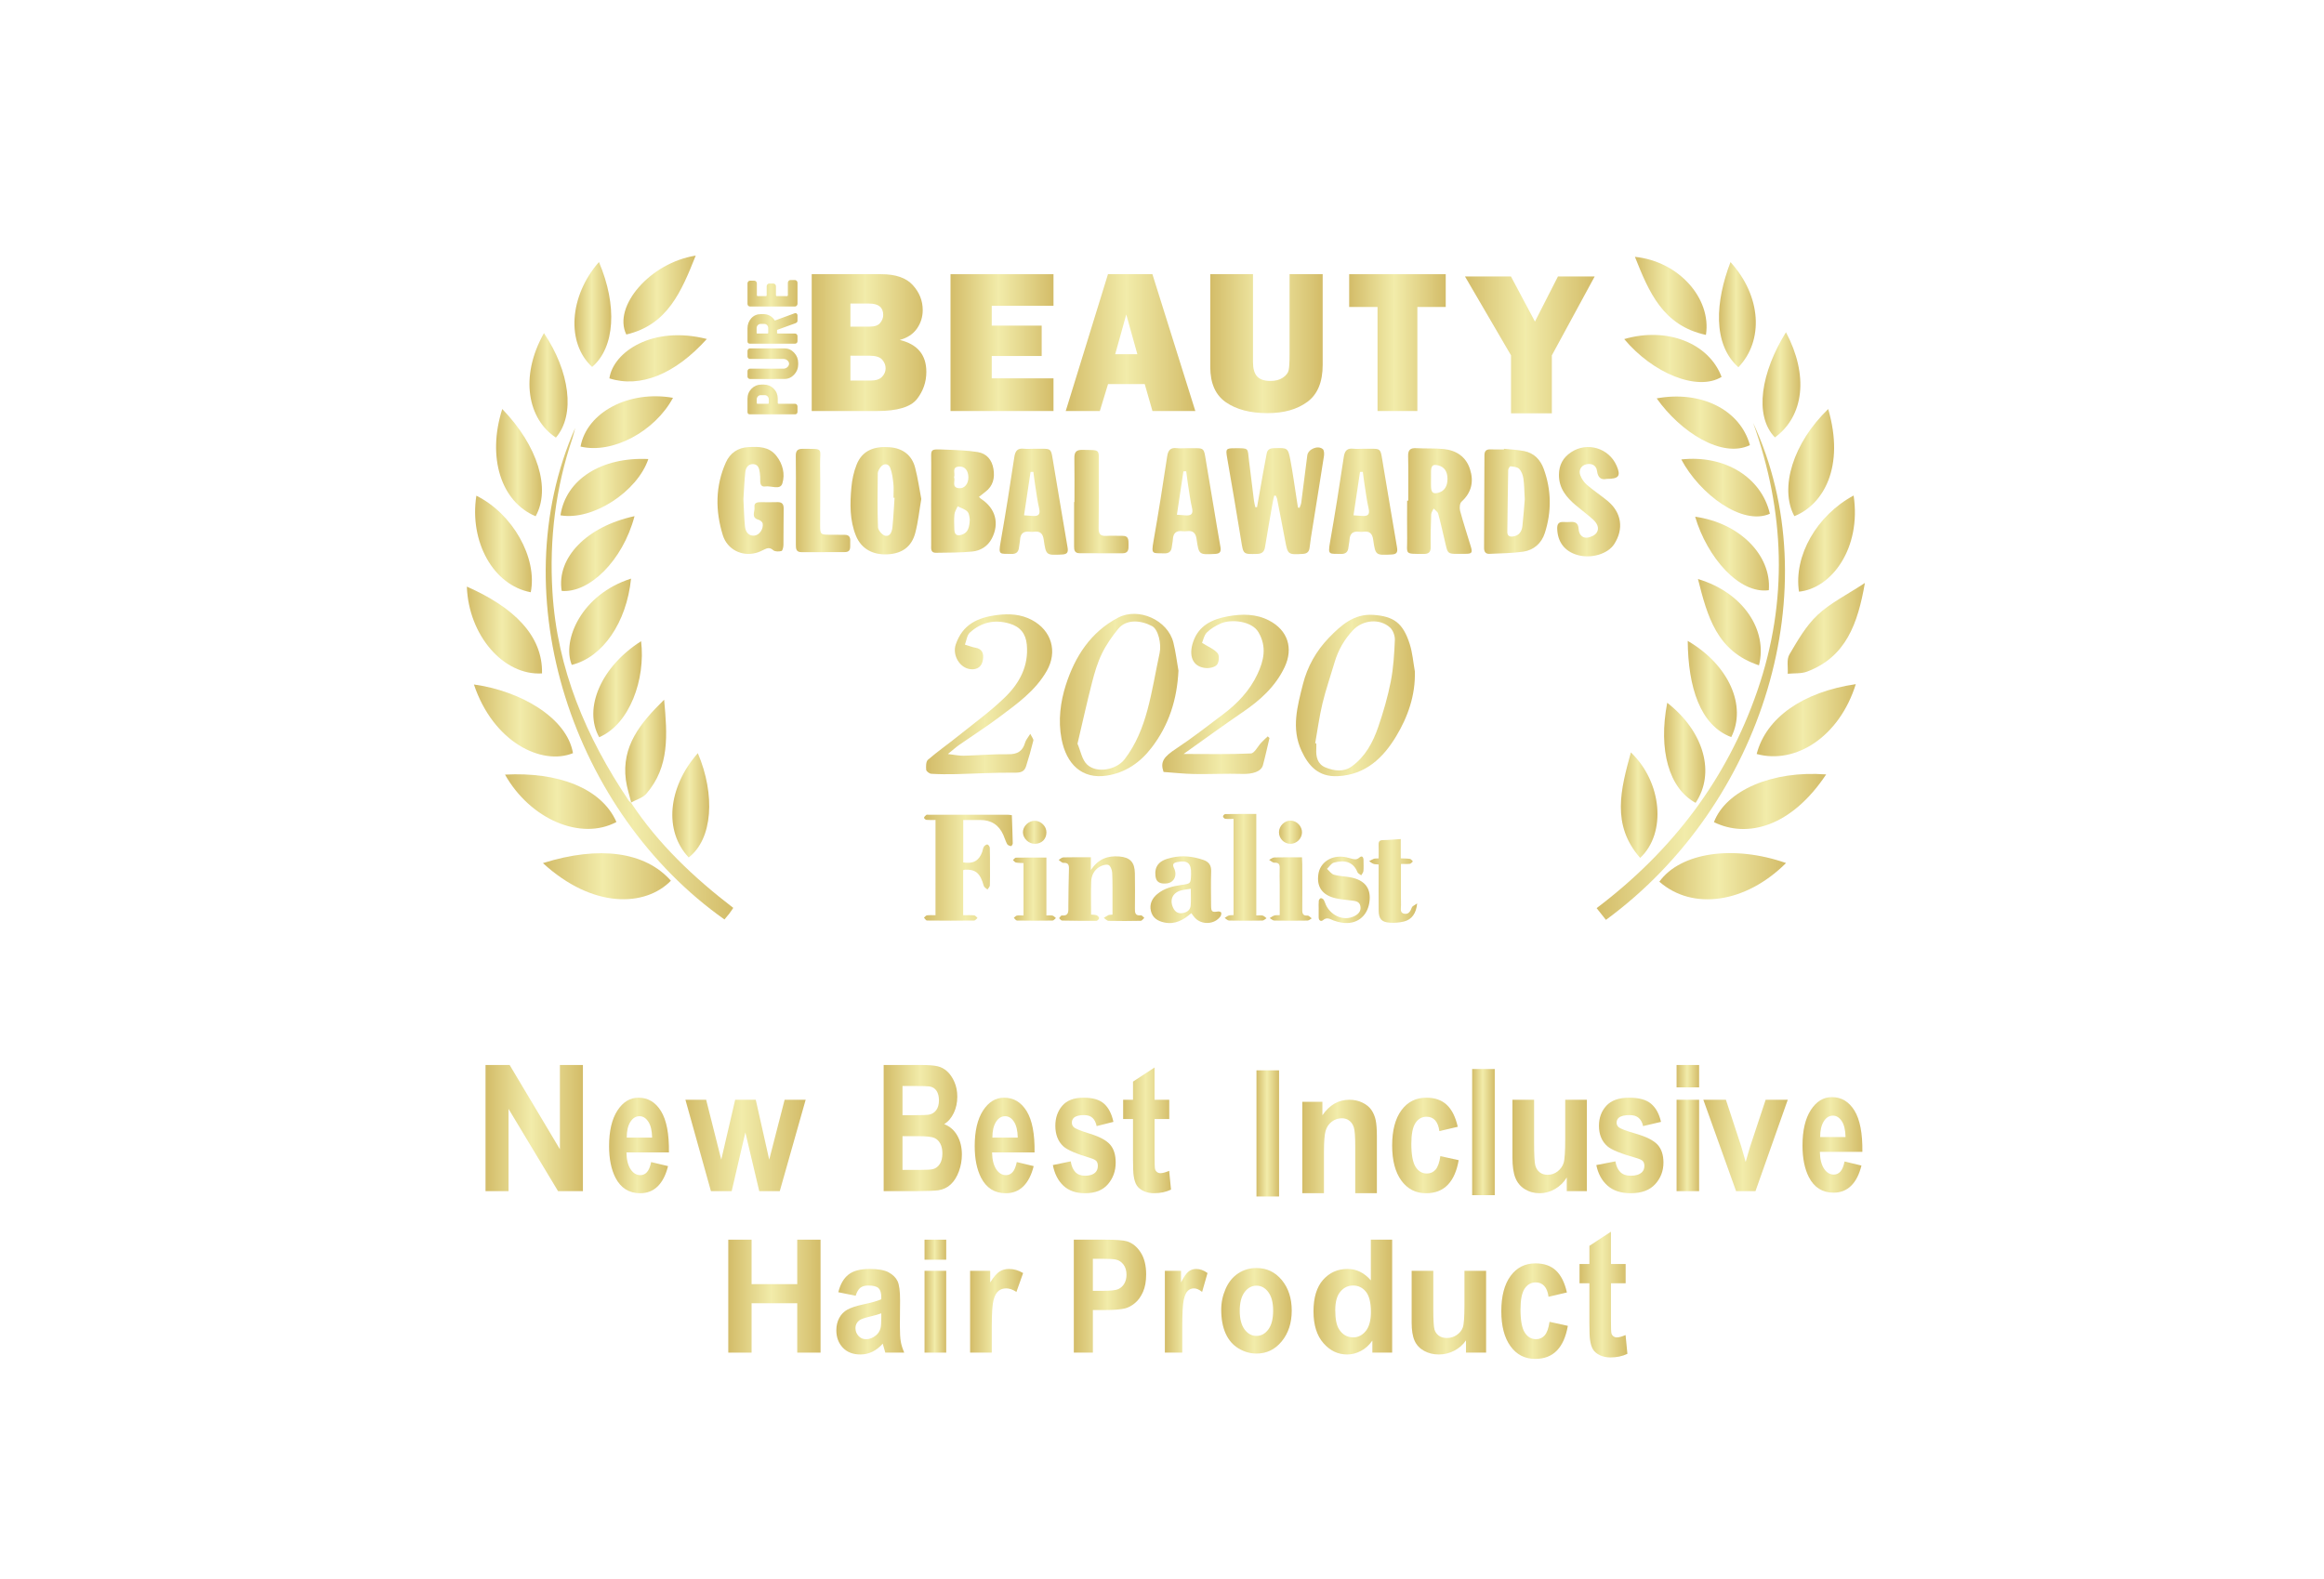 <?xml version="1.0" encoding="utf-8"?>
<!-- Generator: Adobe Illustrator 16.0.0, SVG Export Plug-In . SVG Version: 6.00 Build 0)  -->
<!DOCTYPE svg PUBLIC "-//W3C//DTD SVG 1.1//EN" "http://www.w3.org/Graphics/SVG/1.1/DTD/svg11.dtd">
<svg version="1.1" id="Capa_1" xmlns="http://www.w3.org/2000/svg" xmlns:xlink="http://www.w3.org/1999/xlink" x="0px" y="0px"
	 width="883.499px" height="600.282px" viewBox="0 0 883.499 600.282" enable-background="new 0 0 883.499 600.282"
	 xml:space="preserve">
<g>
	<g>
		<g>
			<linearGradient id="SVGID_1_" gradientUnits="userSpaceOnUse" x1="606.977" y1="255.302" x2="678.583" y2="255.302">
				<stop  offset="0" style="stop-color:#D3BC68"/>
				<stop  offset="0.467" style="stop-color:#F2ECAA"/>
				<stop  offset="1" style="stop-color:#D3BC68"/>
			</linearGradient>
			<path fill-rule="evenodd" clip-rule="evenodd" fill="url(#SVGID_1_)" d="M666.482,160.812
				c29.011,62.44,4.101,144.903-55.964,188.98c-1.08-1.363-2.166-2.732-3.541-4.468c28.595-21.622,49.475-48.84,61.138-82.745
				C679.834,228.515,678.547,194.577,666.482,160.812z"/>
			<linearGradient id="SVGID_2_" gradientUnits="userSpaceOnUse" x1="630.83" y1="333.187" x2="678.988" y2="333.187">
				<stop  offset="0" style="stop-color:#D3BC68"/>
				<stop  offset="0.467" style="stop-color:#F2ECAA"/>
				<stop  offset="1" style="stop-color:#D3BC68"/>
			</linearGradient>
			<path fill-rule="evenodd" clip-rule="evenodd" fill="url(#SVGID_2_)" d="M678.988,328.175
				c-15.26,15.227-35.46,18.23-48.158,7.096C638.842,324.142,659.005,321.172,678.988,328.175z"/>
			<linearGradient id="SVGID_3_" gradientUnits="userSpaceOnUse" x1="667.822" y1="273.864" x2="705.499" y2="273.864">
				<stop  offset="0" style="stop-color:#D3BC68"/>
				<stop  offset="0.467" style="stop-color:#F2ECAA"/>
				<stop  offset="1" style="stop-color:#D3BC68"/>
			</linearGradient>
			<path fill-rule="evenodd" clip-rule="evenodd" fill="url(#SVGID_3_)" d="M667.822,286.71
				c3.559-13.806,17.633-23.635,37.677-26.554C699.349,279.985,682.737,290.813,667.822,286.71z"/>
			<linearGradient id="SVGID_4_" gradientUnits="userSpaceOnUse" x1="651.58" y1="304.757" x2="694.236" y2="304.757">
				<stop  offset="0" style="stop-color:#D3BC68"/>
				<stop  offset="0.467" style="stop-color:#F2ECAA"/>
				<stop  offset="1" style="stop-color:#D3BC68"/>
			</linearGradient>
			<path fill-rule="evenodd" clip-rule="evenodd" fill="url(#SVGID_4_)" d="M694.236,294.484c-13.274,19.96-30,24.343-42.656,18.142
				C656.159,300.521,673.839,292.908,694.236,294.484z"/>
			<linearGradient id="SVGID_5_" gradientUnits="userSpaceOnUse" x1="679.583" y1="238.939" x2="708.961" y2="238.939">
				<stop  offset="0" style="stop-color:#D3BC68"/>
				<stop  offset="0.467" style="stop-color:#F2ECAA"/>
				<stop  offset="1" style="stop-color:#D3BC68"/>
			</linearGradient>
			<path fill-rule="evenodd" clip-rule="evenodd" fill="url(#SVGID_5_)" d="M708.961,221.678c-2.715,15.597-7.24,28.112-21.952,33.7
				c-2.238,0.851-4.905,0.575-7.373,0.82c0.153-2.465-0.499-5.403,0.616-7.301c3.127-5.314,6.313-10.919,10.736-15.063
				C695.885,229.247,702.176,226.149,708.961,221.678z"/>
			<linearGradient id="SVGID_6_" gradientUnits="userSpaceOnUse" x1="679.841" y1="175.905" x2="697.259" y2="175.905">
				<stop  offset="0" style="stop-color:#D3BC68"/>
				<stop  offset="0.467" style="stop-color:#F2ECAA"/>
				<stop  offset="1" style="stop-color:#D3BC68"/>
			</linearGradient>
			<path fill-rule="evenodd" clip-rule="evenodd" fill="url(#SVGID_6_)" d="M695.009,155.536
				c6.41,21.986-1.813,36.327-12.858,40.739C676.384,185.548,681.69,168.408,695.009,155.536z"/>
			<linearGradient id="SVGID_7_" gradientUnits="userSpaceOnUse" x1="683.611" y1="206.704" x2="705.162" y2="206.704">
				<stop  offset="0" style="stop-color:#D3BC68"/>
				<stop  offset="0.467" style="stop-color:#F2ECAA"/>
				<stop  offset="1" style="stop-color:#D3BC68"/>
			</linearGradient>
			<path fill-rule="evenodd" clip-rule="evenodd" fill="url(#SVGID_7_)" d="M683.908,224.982
				c-2.064-13.661,6.822-29.066,20.77-36.558C707.68,208.519,696.244,223.764,683.908,224.982z"/>
			<linearGradient id="SVGID_8_" gradientUnits="userSpaceOnUse" x1="670.05" y1="146.331" x2="684.432" y2="146.331">
				<stop  offset="0" style="stop-color:#D3BC68"/>
				<stop  offset="0.467" style="stop-color:#F2ECAA"/>
				<stop  offset="1" style="stop-color:#D3BC68"/>
			</linearGradient>
			<path fill-rule="evenodd" clip-rule="evenodd" fill="url(#SVGID_8_)" d="M678.954,126.334c8.648,16.313,6.91,31.865-4.191,39.994
				C666.701,158.01,669.558,141.499,678.954,126.334z"/>
			<linearGradient id="SVGID_9_" gradientUnits="userSpaceOnUse" x1="641.615" y1="261.997" x2="660.298" y2="261.997">
				<stop  offset="0" style="stop-color:#D3BC68"/>
				<stop  offset="0.467" style="stop-color:#F2ECAA"/>
				<stop  offset="1" style="stop-color:#D3BC68"/>
			</linearGradient>
			<path fill-rule="evenodd" clip-rule="evenodd" fill="url(#SVGID_9_)" d="M641.615,243.708
				c15.608,9.097,22.532,24.729,16.544,36.578C646.355,275.886,641.749,261.238,641.615,243.708z"/>
			<linearGradient id="SVGID_10_" gradientUnits="userSpaceOnUse" x1="616.192" y1="306.161" x2="630.112" y2="306.161">
				<stop  offset="0" style="stop-color:#D3BC68"/>
				<stop  offset="0.467" style="stop-color:#F2ECAA"/>
				<stop  offset="1" style="stop-color:#D3BC68"/>
			</linearGradient>
			<path fill-rule="evenodd" clip-rule="evenodd" fill="url(#SVGID_10_)" d="M623.534,326.216
				c-11.09-12.567-7.308-26.23-3.534-40.109C631.836,297.386,633.629,316.777,623.534,326.216z"/>
			<linearGradient id="SVGID_11_" gradientUnits="userSpaceOnUse" x1="629.817" y1="160.708" x2="665.252" y2="160.708">
				<stop  offset="0" style="stop-color:#D3BC68"/>
				<stop  offset="0.467" style="stop-color:#F2ECAA"/>
				<stop  offset="1" style="stop-color:#D3BC68"/>
			</linearGradient>
			<path fill-rule="evenodd" clip-rule="evenodd" fill="url(#SVGID_11_)" d="M629.817,151.489
				c16.714-3.098,31.729,4.252,35.435,17.78C654.65,174.378,638.914,164.349,629.817,151.489z"/>
			<linearGradient id="SVGID_12_" gradientUnits="userSpaceOnUse" x1="644.43" y1="210.515" x2="672.496" y2="210.515">
				<stop  offset="0" style="stop-color:#D3BC68"/>
				<stop  offset="0.467" style="stop-color:#F2ECAA"/>
				<stop  offset="1" style="stop-color:#D3BC68"/>
			</linearGradient>
			<path fill-rule="evenodd" clip-rule="evenodd" fill="url(#SVGID_12_)" d="M644.43,196.485
				c16.805,2.334,29.048,14.549,28.005,27.941C661.2,225.983,649,211.934,644.43,196.485z"/>
			<linearGradient id="SVGID_13_" gradientUnits="userSpaceOnUse" x1="639.179" y1="185.424" x2="672.839" y2="185.424">
				<stop  offset="0" style="stop-color:#D3BC68"/>
				<stop  offset="0.467" style="stop-color:#F2ECAA"/>
				<stop  offset="1" style="stop-color:#D3BC68"/>
			</linearGradient>
			<path fill-rule="evenodd" clip-rule="evenodd" fill="url(#SVGID_13_)" d="M639.179,174.718
				c16.438-1.847,30.474,6.762,33.66,20.641C662.331,200.034,646.137,187.839,639.179,174.718z"/>
			<linearGradient id="SVGID_14_" gradientUnits="userSpaceOnUse" x1="621.538" y1="112.504" x2="648.774" y2="112.504">
				<stop  offset="0" style="stop-color:#D3BC68"/>
				<stop  offset="0.467" style="stop-color:#F2ECAA"/>
				<stop  offset="1" style="stop-color:#D3BC68"/>
			</linearGradient>
			<path fill-rule="evenodd" clip-rule="evenodd" fill="url(#SVGID_14_)" d="M648.529,127.349
				c-16.387-3.514-21.723-16.432-26.991-29.689C638.142,99.354,650.702,113.419,648.529,127.349z"/>
			<linearGradient id="SVGID_15_" gradientUnits="userSpaceOnUse" x1="645.508" y1="236.585" x2="669.382" y2="236.585">
				<stop  offset="0" style="stop-color:#D3BC68"/>
				<stop  offset="0.467" style="stop-color:#F2ECAA"/>
				<stop  offset="1" style="stop-color:#D3BC68"/>
			</linearGradient>
			<path fill-rule="evenodd" clip-rule="evenodd" fill="url(#SVGID_15_)" d="M668.697,252.991
				c-16.127-5.306-19.646-18.82-23.189-32.812C662.815,225.343,672.061,239.714,668.697,252.991z"/>
			<linearGradient id="SVGID_16_" gradientUnits="userSpaceOnUse" x1="653.49" y1="119.654" x2="667.49" y2="119.654">
				<stop  offset="0" style="stop-color:#D3BC68"/>
				<stop  offset="0.467" style="stop-color:#F2ECAA"/>
				<stop  offset="1" style="stop-color:#D3BC68"/>
			</linearGradient>
			<path fill-rule="evenodd" clip-rule="evenodd" fill="url(#SVGID_16_)" d="M660.867,139.648
				c-9.964-8.935-8.662-25.177-2.995-39.988C669.632,112.587,670.581,129.549,660.867,139.648z"/>
			<linearGradient id="SVGID_17_" gradientUnits="userSpaceOnUse" x1="617.474" y1="136.317" x2="654.477" y2="136.317">
				<stop  offset="0" style="stop-color:#D3BC68"/>
				<stop  offset="0.467" style="stop-color:#F2ECAA"/>
				<stop  offset="1" style="stop-color:#D3BC68"/>
			</linearGradient>
			<path fill-rule="evenodd" clip-rule="evenodd" fill="url(#SVGID_17_)" d="M617.474,128.94
				c16.157-4.743,32.176,1.482,37.003,14.381C645.217,148.97,628.249,141.849,617.474,128.94z"/>
			<linearGradient id="SVGID_18_" gradientUnits="userSpaceOnUse" x1="632.621" y1="286.259" x2="648.291" y2="286.259">
				<stop  offset="0" style="stop-color:#D3BC68"/>
				<stop  offset="0.467" style="stop-color:#F2ECAA"/>
				<stop  offset="1" style="stop-color:#D3BC68"/>
			</linearGradient>
			<path fill-rule="evenodd" clip-rule="evenodd" fill="url(#SVGID_18_)" d="M644.602,305.286
				c-10.111-5.493-14.229-20.016-10.785-38.055C647.954,278.291,652.124,294.085,644.602,305.286z"/>
		</g>
		<g>
			<linearGradient id="SVGID_19_" gradientUnits="userSpaceOnUse" x1="207.462" y1="256.192" x2="278.762" y2="256.192">
				<stop  offset="0" style="stop-color:#D3BC68"/>
				<stop  offset="0.467" style="stop-color:#F2ECAA"/>
				<stop  offset="1" style="stop-color:#D3BC68"/>
			</linearGradient>
			<path fill-rule="evenodd" clip-rule="evenodd" fill="url(#SVGID_19_)" d="M239.857,305.192
				c10.402,15.789,23.948,28.559,38.904,40.037c-0.608,0.887-1.034,1.566-1.521,2.197c-0.585,0.762-1.221,1.482-1.827,2.211
				c-57.42-40.536-85.038-122.727-56.756-186.891c-0.332,1.271-0.587,2.568-1.008,3.809c-6.465,19.012-8.851,38.516-7.63,58.561
				c1.787,29.334,12.8,55.219,28.964,79.256c0.257,0.382,0.68,0.652,1.025,0.975L239.857,305.192z"/>
			<linearGradient id="SVGID_20_" gradientUnits="userSpaceOnUse" x1="206.4" y1="333.197" x2="255.048" y2="333.197">
				<stop  offset="0" style="stop-color:#D3BC68"/>
				<stop  offset="0.467" style="stop-color:#F2ECAA"/>
				<stop  offset="1" style="stop-color:#D3BC68"/>
			</linearGradient>
			<path fill-rule="evenodd" clip-rule="evenodd" fill="url(#SVGID_20_)" d="M206.4,328.202c21.544-6.761,38.927-4.297,48.647,6.698
				C245.372,344.825,225.443,345.674,206.4,328.202z"/>
			<linearGradient id="SVGID_21_" gradientUnits="userSpaceOnUse" x1="180.173" y1="273.974" x2="217.826" y2="273.974">
				<stop  offset="0" style="stop-color:#D3BC68"/>
				<stop  offset="0.467" style="stop-color:#F2ECAA"/>
				<stop  offset="1" style="stop-color:#D3BC68"/>
			</linearGradient>
			<path fill-rule="evenodd" clip-rule="evenodd" fill="url(#SVGID_21_)" d="M180.173,260.285
				c17.398,2.37,35.342,12.499,37.653,26.108C205.973,291.21,187.521,282.263,180.173,260.285z"/>
			<linearGradient id="SVGID_22_" gradientUnits="userSpaceOnUse" x1="191.99" y1="304.812" x2="234.343" y2="304.812">
				<stop  offset="0" style="stop-color:#D3BC68"/>
				<stop  offset="0.467" style="stop-color:#F2ECAA"/>
				<stop  offset="1" style="stop-color:#D3BC68"/>
			</linearGradient>
			<path fill-rule="evenodd" clip-rule="evenodd" fill="url(#SVGID_22_)" d="M234.343,312.571
				c-13.551,7.234-32.79-1.049-42.353-18.018C211.903,293.464,228.658,299.581,234.343,312.571z"/>
			<linearGradient id="SVGID_23_" gradientUnits="userSpaceOnUse" x1="177.484" y1="239.586" x2="206.06" y2="239.586">
				<stop  offset="0" style="stop-color:#D3BC68"/>
				<stop  offset="0.467" style="stop-color:#F2ECAA"/>
				<stop  offset="1" style="stop-color:#D3BC68"/>
			</linearGradient>
			<path fill-rule="evenodd" clip-rule="evenodd" fill="url(#SVGID_23_)" d="M206.052,256.067
				c-14.597,0.914-27.926-14.484-28.567-33.002C195.134,230.829,206.391,241.587,206.052,256.067z"/>
			<linearGradient id="SVGID_24_" gradientUnits="userSpaceOnUse" x1="188.595" y1="175.921" x2="206.028" y2="175.921">
				<stop  offset="0" style="stop-color:#D3BC68"/>
				<stop  offset="0.467" style="stop-color:#F2ECAA"/>
				<stop  offset="1" style="stop-color:#D3BC68"/>
			</linearGradient>
			<path fill-rule="evenodd" clip-rule="evenodd" fill="url(#SVGID_24_)" d="M190.944,155.529
				c13.531,14.009,18.509,30.306,12.681,40.782C190.458,190.797,185.103,173.868,190.944,155.529z"/>
			<linearGradient id="SVGID_25_" gradientUnits="userSpaceOnUse" x1="180.621" y1="206.851" x2="202.2" y2="206.851">
				<stop  offset="0" style="stop-color:#D3BC68"/>
				<stop  offset="0.467" style="stop-color:#F2ECAA"/>
				<stop  offset="1" style="stop-color:#D3BC68"/>
			</linearGradient>
			<path fill-rule="evenodd" clip-rule="evenodd" fill="url(#SVGID_25_)" d="M201.775,225.208
				c-14.23-2.661-23.393-19.197-20.678-36.716C194.854,195.319,204.361,212.045,201.775,225.208z"/>
			<linearGradient id="SVGID_26_" gradientUnits="userSpaceOnUse" x1="231.672" y1="136.262" x2="268.704" y2="136.262">
				<stop  offset="0" style="stop-color:#D3BC68"/>
				<stop  offset="0.467" style="stop-color:#F2ECAA"/>
				<stop  offset="1" style="stop-color:#D3BC68"/>
			</linearGradient>
			<path fill-rule="evenodd" clip-rule="evenodd" fill="url(#SVGID_26_)" d="M268.704,128.905
				c-12.096,13.438-25.318,18.71-37.032,14.973C233.105,133.847,248.071,123.647,268.704,128.905z"/>
			<linearGradient id="SVGID_27_" gradientUnits="userSpaceOnUse" x1="220.702" y1="160.53" x2="255.85" y2="160.53">
				<stop  offset="0" style="stop-color:#D3BC68"/>
				<stop  offset="0.467" style="stop-color:#F2ECAA"/>
				<stop  offset="1" style="stop-color:#D3BC68"/>
			</linearGradient>
			<path fill-rule="evenodd" clip-rule="evenodd" fill="url(#SVGID_27_)" d="M220.702,169.804
				c2.416-13.131,18.482-21.47,35.147-18.529C248.947,164.099,232.798,172.733,220.702,169.804z"/>
			<linearGradient id="SVGID_28_" gradientUnits="userSpaceOnUse" x1="213.304" y1="210.508" x2="241.226" y2="210.508">
				<stop  offset="0" style="stop-color:#D3BC68"/>
				<stop  offset="0.467" style="stop-color:#F2ECAA"/>
				<stop  offset="1" style="stop-color:#D3BC68"/>
			</linearGradient>
			<path fill-rule="evenodd" clip-rule="evenodd" fill="url(#SVGID_28_)" d="M213.537,224.692
				c-2.046-12.616,9.564-24.531,27.688-28.418C236.698,213.419,223.829,225.614,213.537,224.692z"/>
			<linearGradient id="SVGID_29_" gradientUnits="userSpaceOnUse" x1="201.284" y1="146.536" x2="215.782" y2="146.536">
				<stop  offset="0" style="stop-color:#D3BC68"/>
				<stop  offset="0.467" style="stop-color:#F2ECAA"/>
				<stop  offset="1" style="stop-color:#D3BC68"/>
			</linearGradient>
			<path fill-rule="evenodd" clip-rule="evenodd" fill="url(#SVGID_29_)" d="M206.792,126.678
				c9.749,14.505,12.038,30.968,4.544,39.716C200.773,159.472,197.383,143.38,206.792,126.678z"/>
			<linearGradient id="SVGID_30_" gradientUnits="userSpaceOnUse" x1="255.598" y1="306.221" x2="269.617" y2="306.221">
				<stop  offset="0" style="stop-color:#D3BC68"/>
				<stop  offset="0.467" style="stop-color:#F2ECAA"/>
				<stop  offset="1" style="stop-color:#D3BC68"/>
			</linearGradient>
			<path fill-rule="evenodd" clip-rule="evenodd" fill="url(#SVGID_30_)" d="M261.821,326.046
				c-9.457-9.966-8.006-26.597,3.463-39.65C272.007,302.213,270.948,319.031,261.821,326.046z"/>
			<linearGradient id="SVGID_31_" gradientUnits="userSpaceOnUse" x1="237.685" y1="285.71" x2="253.237" y2="285.71">
				<stop  offset="0" style="stop-color:#D3BC68"/>
				<stop  offset="0.467" style="stop-color:#F2ECAA"/>
				<stop  offset="1" style="stop-color:#D3BC68"/>
			</linearGradient>
			<path fill-rule="evenodd" clip-rule="evenodd" fill="url(#SVGID_31_)" d="M240.01,305.347c-0.71-2.934-1.698-5.834-2.084-8.81
				c-1.646-12.732,5.369-21.466,14.551-30.465c1.202,13.302,2.15,25.477-6.786,35.767c-1.39,1.599-3.861,2.257-5.833,3.352
				C239.857,305.192,240.01,305.347,240.01,305.347z"/>
			<linearGradient id="SVGID_32_" gradientUnits="userSpaceOnUse" x1="213.075" y1="185.356" x2="246.472" y2="185.356">
				<stop  offset="0" style="stop-color:#D3BC68"/>
				<stop  offset="0.467" style="stop-color:#F2ECAA"/>
				<stop  offset="1" style="stop-color:#D3BC68"/>
			</linearGradient>
			<path fill-rule="evenodd" clip-rule="evenodd" fill="url(#SVGID_32_)" d="M213.075,195.948
				c2.033-13.662,15.637-22.251,33.396-21.395C242.287,187.006,225.174,198.099,213.075,195.948z"/>
			<linearGradient id="SVGID_33_" gradientUnits="userSpaceOnUse" x1="237.005" y1="112.197" x2="264.483" y2="112.197">
				<stop  offset="0" style="stop-color:#D3BC68"/>
				<stop  offset="0.467" style="stop-color:#F2ECAA"/>
				<stop  offset="1" style="stop-color:#D3BC68"/>
			</linearGradient>
			<path fill-rule="evenodd" clip-rule="evenodd" fill="url(#SVGID_33_)" d="M264.483,97.196
				c-5.395,13.529-10.659,26.354-26.38,30.002C232.842,116.499,247.279,99.857,264.483,97.196z"/>
			<linearGradient id="SVGID_34_" gradientUnits="userSpaceOnUse" x1="218.384" y1="119.581" x2="232.376" y2="119.581">
				<stop  offset="0" style="stop-color:#D3BC68"/>
				<stop  offset="0.467" style="stop-color:#F2ECAA"/>
				<stop  offset="1" style="stop-color:#D3BC68"/>
			</linearGradient>
			<path fill-rule="evenodd" clip-rule="evenodd" fill="url(#SVGID_34_)" d="M225.102,139.527
				c-9.884-9.093-8.727-26.918,2.59-39.892C234.757,116.162,233.781,132.159,225.102,139.527z"/>
			<linearGradient id="SVGID_35_" gradientUnits="userSpaceOnUse" x1="216.4" y1="236.424" x2="239.899" y2="236.424">
				<stop  offset="0" style="stop-color:#D3BC68"/>
				<stop  offset="0.467" style="stop-color:#F2ECAA"/>
				<stop  offset="1" style="stop-color:#D3BC68"/>
			</linearGradient>
			<path fill-rule="evenodd" clip-rule="evenodd" fill="url(#SVGID_35_)" d="M239.899,220.022
				c-1.706,16.805-10.858,29.966-22.538,32.803C213.53,243.345,221.185,225.944,239.899,220.022z"/>
			<linearGradient id="SVGID_36_" gradientUnits="userSpaceOnUse" x1="225.56" y1="262.078" x2="244.016" y2="262.078">
				<stop  offset="0" style="stop-color:#D3BC68"/>
				<stop  offset="0.467" style="stop-color:#F2ECAA"/>
				<stop  offset="1" style="stop-color:#D3BC68"/>
			</linearGradient>
			<path fill-rule="evenodd" clip-rule="evenodd" fill="url(#SVGID_36_)" d="M227.791,280.333c-6.141-11,0.793-26.891,15.928-36.51
				C245.475,258.267,239.362,275.404,227.791,280.333z"/>
		</g>
		<g>
			<g>
				<linearGradient id="SVGID_37_" gradientUnits="userSpaceOnUse" x1="505.281" y1="190.773" x2="531.191" y2="190.773">
					<stop  offset="0" style="stop-color:#D3BC68"/>
					<stop  offset="0.467" style="stop-color:#F2ECAA"/>
					<stop  offset="1" style="stop-color:#D3BC68"/>
				</linearGradient>
				<path fill-rule="evenodd" clip-rule="evenodd" fill="url(#SVGID_37_)" d="M517.985,170.653c7.712,0.139,6.551-1.171,7.946,6.869
					c1.768,10.192,3.363,20.417,5.16,30.606c0.352,1.99-0.199,2.631-2.11,2.727c-6.013,0.302-6.091,0.35-6.949-5.644
					c-0.334-2.316-1.346-3.323-3.668-3.021c-0.556,0.073-1.138,0.073-1.695,0.004c-2.331-0.288-3.503,0.718-3.633,3.061
					c-0.054,0.964-0.315,1.916-0.405,2.882c-0.165,1.773-1.085,2.562-2.875,2.501c-4.432-0.151-5.018,0.61-4.112-4.539
					c1.891-10.748,3.603-21.532,5.219-32.325c0.364-2.439,1.305-3.424,3.729-3.139C515.71,170.767,516.854,170.655,517.985,170.653z
					 M518.092,179.439c-0.355,0.004-0.709,0.006-1.065,0.01c-0.812,5.427-1.624,10.853-2.469,16.502
					c1.407,0.104,2.355,0.174,3.305,0.243c2.046,0.149,2.97-0.49,2.441-2.795c-0.669-2.906-1.045-5.882-1.513-8.834
					C518.521,182.863,518.321,181.15,518.092,179.439z"/>
				<linearGradient id="SVGID_38_" gradientUnits="userSpaceOnUse" x1="466.247" y1="190.44" x2="503.374" y2="190.44">
					<stop  offset="0" style="stop-color:#D3BC68"/>
					<stop  offset="0.467" style="stop-color:#F2ECAA"/>
					<stop  offset="1" style="stop-color:#D3BC68"/>
				</linearGradient>
				<path fill-rule="evenodd" clip-rule="evenodd" fill="url(#SVGID_38_)" d="M484.408,188.462
					c-0.181,0.782-0.395,1.557-0.531,2.347c-1.003,5.734-2.031,11.461-2.956,17.206c-0.301,1.86-1.194,2.573-3.072,2.62
					c-5.273,0.13-5.162,0.171-6.011-5.082c-1.703-10.53-3.515-21.045-5.336-31.557c-0.564-3.27-0.419-3.545,2.848-3.551
					c5.653-0.009,4.883-0.237,5.49,4.848c0.606,5.054,1.24,10.107,1.885,15.158c0.104,0.814,0.338,1.612,0.512,2.418
					c0.216-0.006,0.428-0.011,0.644-0.017c0.75-4.254,1.491-8.508,2.256-12.759c0.455-2.54,0.958-5.075,1.414-7.615
					c0.282-1.572,1.252-2.012,2.765-2.056c5.253-0.151,5.353-0.215,6.307,4.897c0.902,4.846,1.562,9.735,2.327,14.606
					c0.16,1.021,0.319,2.041,0.478,3.063c0.204,0.039,0.407,0.078,0.615,0.118c0.214-0.633,0.544-1.25,0.63-1.9
					c0.79-6.009,1.515-12.025,2.308-18.035c0.317-2.402,4.037-3.975,5.899-2.387c0.523,0.447,0.563,1.773,0.434,2.634
					c-1.407,9.107-2.899,18.203-4.353,27.304c-0.397,2.474-0.813,4.95-1.09,7.438c-0.188,1.663-0.933,2.368-2.63,2.467
					c-5.615,0.322-5.679,0.293-6.706-5.223c-0.975-5.243-2.008-10.476-3.036-15.709c-0.082-0.42-0.337-0.805-0.51-1.207
					C484.794,188.482,484.601,188.472,484.408,188.462z"/>
				<linearGradient id="SVGID_39_" gradientUnits="userSpaceOnUse" x1="353.982" y1="190.544" x2="378.538" y2="190.544">
					<stop  offset="0" style="stop-color:#D3BC68"/>
					<stop  offset="0.467" style="stop-color:#F2ECAA"/>
					<stop  offset="1" style="stop-color:#D3BC68"/>
				</linearGradient>
				<path fill-rule="evenodd" clip-rule="evenodd" fill="url(#SVGID_39_)" d="M372.147,188.955c0.417,0.382,0.62,0.627,0.877,0.791
					c5.439,3.529,7.011,9.293,4.013,15.053c-1.537,2.959-4.273,4.596-7.379,4.92c-4.568,0.479-9.198,0.389-13.8,0.483
					c-2.149,0.044-1.854-1.621-1.856-2.952c-0.014-10.272-0.044-20.545,0.018-30.815c0.035-6.006-0.936-5.691,5.844-5.442
					c3.938,0.145,7.902,0.289,11.786,0.896c3.447,0.538,5.458,2.983,6.023,6.441c0.556,3.408-0.119,6.436-3.034,8.656
					C373.874,187.571,373.125,188.182,372.147,188.955z M368.672,197.534c-0.137-0.539-0.098-2.09-0.852-2.934
					c-0.896-1.006-2.474-1.409-3.755-2.075c-0.425,1.016-1.11,2.002-1.217,3.048c-0.197,1.921-0.091,3.875-0.037,5.812
					c0.054,1.913,1.004,2.557,2.849,1.936C368.079,202.51,368.539,200.5,368.672,197.534z M362.7,181.443
					c0.585,1.453-1.077,3.89,1.837,4.199c2.128,0.229,3.646-1.681,3.604-4.19c-0.043-2.533-1.335-4.135-3.453-4.042
					C361.617,177.544,363.291,180.037,362.7,181.443z"/>
				<linearGradient id="SVGID_40_" gradientUnits="userSpaceOnUse" x1="534.903" y1="190.526" x2="559.53" y2="190.526">
					<stop  offset="0" style="stop-color:#D3BC68"/>
					<stop  offset="0.467" style="stop-color:#F2ECAA"/>
					<stop  offset="1" style="stop-color:#D3BC68"/>
				</linearGradient>
				<path fill-rule="evenodd" clip-rule="evenodd" fill="url(#SVGID_40_)" d="M535.363,190.389c0-5.649,0.089-11.303-0.045-16.952
					c-0.055-2.396,0.876-3.139,3.141-3.013c3.464,0.189,6.96-0.02,10.402,0.331c4.784,0.491,8.449,2.918,9.97,7.636
					c1.508,4.675,0.64,8.867-3.196,12.354c-0.692,0.628-0.854,2.391-0.573,3.446c1.205,4.52,2.672,8.972,4.033,13.451
					c0.789,2.59,0.546,2.962-2.233,2.96c-7.24-0.002-6.249,0.65-7.824-5.885c-0.758-3.138-1.422-6.301-2.304-9.407
					c-0.215-0.745-1.126-1.293-1.717-1.931c-0.32,0.737-0.898,1.468-0.927,2.216c-0.148,4.115-0.258,8.237-0.182,12.355
					c0.037,2.045-0.79,2.705-2.702,2.691c-7.558-0.05-6.17,0.287-6.251-5.949c-0.063-4.768-0.012-9.535-0.012-14.304
					C535.083,190.389,535.221,190.389,535.363,190.389z M544.021,182.08c0,1.049-0.04,2.1,0.01,3.15
					c0.099,2.146,0.911,2.707,2.942,2.093c2.197-0.664,3.34-2.503,3.305-5.322c-0.035-2.697-1.17-4.384-3.371-4.992
					c-2.082-0.577-2.809-0.045-2.883,2.161C543.99,180.141,544.018,181.11,544.021,182.08z"/>
				<linearGradient id="SVGID_41_" gradientUnits="userSpaceOnUse" x1="323.336" y1="190.403" x2="350.239" y2="190.403">
					<stop  offset="0" style="stop-color:#D3BC68"/>
					<stop  offset="0.467" style="stop-color:#F2ECAA"/>
					<stop  offset="1" style="stop-color:#D3BC68"/>
				</linearGradient>
				<path fill-rule="evenodd" clip-rule="evenodd" fill="url(#SVGID_41_)" d="M350.239,189.744
					c-0.769,4.482-1.196,8.764-2.28,12.872c-1.396,5.302-4.998,7.854-10.446,8.163c-5.712,0.324-10.084-2.116-12.095-7.021
					c-2.43-5.936-2.304-12.206-1.747-18.419c0.261-2.934,0.905-5.94,1.992-8.669c2.269-5.715,7.163-7.063,12.729-6.582
					c4.82,0.416,8.246,2.968,9.498,7.705C348.933,181.742,349.486,185.819,350.239,189.744z M340.071,189.286
					c-0.132-0.005-0.267-0.01-0.396-0.014c0-1.773,0.149-3.564-0.041-5.315c-0.223-2.052-0.478-4.173-1.213-6.069
					c-0.676-1.736-2.518-1.772-3.636-0.281c-0.517,0.687-1.07,1.575-1.08,2.377c-0.084,6.841-0.181,13.689,0.09,20.521
					c0.047,1.173,1.692,3.06,2.819,3.243c1.912,0.311,2.503-1.764,2.665-3.366C339.652,196.694,339.82,192.986,340.071,189.286z"/>
				<linearGradient id="SVGID_42_" gradientUnits="userSpaceOnUse" x1="564.191" y1="190.632" x2="589.158" y2="190.632">
					<stop  offset="0" style="stop-color:#D3BC68"/>
					<stop  offset="0.467" style="stop-color:#F2ECAA"/>
					<stop  offset="1" style="stop-color:#D3BC68"/>
				</linearGradient>
				<path fill-rule="evenodd" clip-rule="evenodd" fill="url(#SVGID_42_)" d="M571.766,170.653c2.561,0.278,5.153,0.383,7.67,0.875
					c3.729,0.729,6.142,3.268,7.4,6.689c2.965,8.081,3.069,16.315,0.44,24.489c-1.251,3.885-4.185,6.477-8.212,7.066
					c-4.208,0.614-8.508,0.613-12.769,0.831c-1.524,0.078-2.112-0.769-2.104-2.276c0.073-11.719,0.122-23.44,0.136-35.16
					c0.002-1.658,0.673-2.353,2.323-2.288c1.692,0.066,3.395,0.015,5.092,0.015C571.75,170.813,571.759,170.733,571.766,170.653z
					 M579.655,189.882c-0.19-3.286-0.177-5.64-0.522-7.94c-0.195-1.296-0.721-2.762-1.602-3.663c-0.711-0.729-2.158-0.82-3.31-0.974
					c-0.231-0.03-0.847,0.932-0.857,1.445c-0.154,7.818-0.234,15.639-0.337,23.456c-0.018,1.508,0.794,1.983,2.177,1.794
					c2.322-0.317,3.323-1.924,3.56-3.986C579.186,196.34,579.42,192.645,579.655,189.882z"/>
				<linearGradient id="SVGID_43_" gradientUnits="userSpaceOnUse" x1="272.757" y1="190.29" x2="297.921" y2="190.29">
					<stop  offset="0" style="stop-color:#D3BC68"/>
					<stop  offset="0.467" style="stop-color:#F2ECAA"/>
					<stop  offset="1" style="stop-color:#D3BC68"/>
				</linearGradient>
				<path fill-rule="evenodd" clip-rule="evenodd" fill="url(#SVGID_43_)" d="M282.618,189.828
					c0.188,3.501,0.256,6.898,0.584,10.268c0.253,2.569,1.735,3.831,3.692,3.558c1.819-0.251,3.393-2.464,3.048-4.606
					c-0.092-0.544-0.914-1.227-1.52-1.387c-3.073-0.808-1.359-3.176-1.593-4.83c-0.236-1.686,1.105-1.886,2.423-1.879
					c2.02,0.012,4.044,0.073,6.061-0.011c1.817-0.079,2.646,0.551,2.606,2.487c-0.096,4.604-0.011,9.215-0.088,13.82
					c-0.014,0.8-0.318,2.166-0.742,2.276c-0.988,0.25-2.472,0.284-3.137-0.3c-1.26-1.108-2.219-0.897-3.461-0.248
					c-0.996,0.521-2.049,0.997-3.129,1.283c-5.379,1.42-10.881-1.322-12.567-6.743c-2.894-9.306-2.881-18.646,1.159-27.682
					c1.593-3.562,4.574-5.604,8.559-5.812c3.911-0.203,7.803-0.246,10.609,3.281c2.502,3.146,3.371,7.005,2.307,10.499
					c-0.821,2.696-4.27,0.81-6.51,1.177c-1.465,0.239-1.93-0.787-1.912-2.131c0.015-1.048-0.023-2.106-0.162-3.145
					c-0.212-1.583-0.65-3.203-2.619-3.222c-1.876-0.018-2.719,1.486-2.891,3.057C282.96,182.987,282.838,186.46,282.618,189.828z"/>
				<linearGradient id="SVGID_44_" gradientUnits="userSpaceOnUse" x1="438.14" y1="190.557" x2="464.051" y2="190.557">
					<stop  offset="0" style="stop-color:#D3BC68"/>
					<stop  offset="0.467" style="stop-color:#F2ECAA"/>
					<stop  offset="1" style="stop-color:#D3BC68"/>
				</linearGradient>
				<path fill-rule="evenodd" clip-rule="evenodd" fill="url(#SVGID_44_)" d="M450.846,170.437c7.712,0.139,6.551-1.172,7.945,6.869
					c1.766,10.193,3.36,20.416,5.16,30.604c0.351,1.991-0.198,2.634-2.111,2.729c-6.013,0.302-6.09,0.348-6.949-5.646
					c-0.333-2.313-1.344-3.321-3.665-3.019c-0.559,0.073-1.141,0.073-1.698,0.004c-2.331-0.29-3.502,0.718-3.632,3.059
					c-0.053,0.967-0.314,1.917-0.404,2.882c-0.167,1.774-1.087,2.562-2.874,2.5c-4.434-0.148-5.021,0.61-4.115-4.537
					c1.893-10.748,3.605-21.532,5.218-32.326c0.366-2.438,1.309-3.423,3.731-3.138C448.568,170.549,449.713,170.438,450.846,170.437
					z M450.953,179.224c-0.354,0.003-0.711,0.006-1.065,0.009c-0.813,5.425-1.625,10.853-2.47,16.501
					c1.408,0.104,2.355,0.175,3.303,0.244c2.048,0.147,2.973-0.491,2.442-2.796c-0.669-2.905-1.044-5.882-1.514-8.834
					C451.382,182.646,451.182,180.932,450.953,179.224z"/>
				<linearGradient id="SVGID_45_" gradientUnits="userSpaceOnUse" x1="380.033" y1="190.773" x2="405.942" y2="190.773">
					<stop  offset="0" style="stop-color:#D3BC68"/>
					<stop  offset="0.467" style="stop-color:#F2ECAA"/>
					<stop  offset="1" style="stop-color:#D3BC68"/>
				</linearGradient>
				<path fill-rule="evenodd" clip-rule="evenodd" fill="url(#SVGID_45_)" d="M392.737,170.653c7.711,0.139,6.55-1.171,7.946,6.869
					c1.767,10.192,3.362,20.417,5.159,30.606c0.353,1.99-0.198,2.631-2.109,2.727c-6.014,0.302-6.092,0.35-6.951-5.644
					c-0.331-2.316-1.344-3.323-3.667-3.021c-0.557,0.073-1.139,0.073-1.694,0.004c-2.333-0.288-3.503,0.718-3.632,3.061
					c-0.055,0.964-0.314,1.916-0.405,2.882c-0.166,1.773-1.087,2.562-2.876,2.501c-4.432-0.151-5.018,0.61-4.111-4.539
					c1.891-10.748,3.604-21.532,5.217-32.325c0.366-2.439,1.307-3.424,3.729-3.139C390.461,170.767,391.605,170.655,392.737,170.653
					z M392.845,179.439c-0.354,0.004-0.71,0.006-1.067,0.01c-0.811,5.427-1.621,10.853-2.469,16.502
					c1.409,0.104,2.358,0.174,3.305,0.243c2.047,0.149,2.97-0.49,2.441-2.795c-0.669-2.906-1.046-5.882-1.514-8.834
					C393.273,182.863,393.074,181.15,392.845,179.439z"/>
				<linearGradient id="SVGID_46_" gradientUnits="userSpaceOnUse" x1="591.991" y1="190.773" x2="615.916" y2="190.773">
					<stop  offset="0" style="stop-color:#D3BC68"/>
					<stop  offset="0.467" style="stop-color:#F2ECAA"/>
					<stop  offset="1" style="stop-color:#D3BC68"/>
				</linearGradient>
				<path fill-rule="evenodd" clip-rule="evenodd" fill="url(#SVGID_46_)" d="M610.801,182.101c-2.051,0.46-3.323-0.368-3.675-3.015
					c-0.285-2.17-2.063-3.037-4.16-2.519c-1.821,0.447-2.917,2.175-2.195,4.146c0.498,1.366,1.438,2.73,2.536,3.681
					c2.503,2.16,5.294,3.979,7.839,6.089c5.331,4.427,6.235,10.657,2.504,16.431c-2.436,3.767-8.794,5.632-14.022,4.111
					c-4.827-1.402-7.503-4.956-7.634-9.994c-0.044-1.699,0.509-2.637,2.335-2.546c0.889,0.044,1.785,0.066,2.67-0.004
					c1.958-0.162,3.003,0.5,3.135,2.655c0.111,1.839,1.173,3.472,3.152,3.324c1.318-0.098,3.056-0.899,3.727-1.948
					c1.139-1.782,0.036-3.647-1.386-4.945c-2.085-1.902-4.37-3.584-6.534-5.399c-3.631-3.053-6.48-6.506-6.44-11.648
					c0.027-3.732,1.566-6.518,4.615-8.552c6.097-4.068,14.361-1.618,17.298,5.127C616.248,180.966,615.481,182.106,610.801,182.101z
					"/>
				<linearGradient id="SVGID_47_" gradientUnits="userSpaceOnUse" x1="408.326" y1="190.727" x2="429.039" y2="190.727">
					<stop  offset="0" style="stop-color:#D3BC68"/>
					<stop  offset="0.467" style="stop-color:#F2ECAA"/>
					<stop  offset="1" style="stop-color:#D3BC68"/>
				</linearGradient>
				<path fill-rule="evenodd" clip-rule="evenodd" fill="url(#SVGID_47_)" d="M408.467,190.914c0-5.574,0.065-11.148-0.032-16.721
					c-0.042-2.271,0.729-3.182,3.081-3.127c7.055,0.166,6.181-0.616,6.208,6.279c0.029,7.834,0.067,15.672-0.058,23.505
					c-0.037,2.263,0.742,3.062,2.934,2.927c2.012-0.126,4.041,0.004,6.059-0.024c2.642-0.039,2.318,1.817,2.374,3.529
					c0.053,1.714-0.132,3.117-2.332,3.109c-5.411-0.021-10.823-0.038-16.238-0.019c-1.968,0.007-2.146-1.208-2.136-2.743
					c0.033-5.571,0.014-11.143,0.014-16.716C408.381,190.914,408.424,190.914,408.467,190.914z"/>
				<linearGradient id="SVGID_48_" gradientUnits="userSpaceOnUse" x1="302.534" y1="190.315" x2="323.244" y2="190.315">
					<stop  offset="0" style="stop-color:#D3BC68"/>
					<stop  offset="0.467" style="stop-color:#F2ECAA"/>
					<stop  offset="1" style="stop-color:#D3BC68"/>
				</linearGradient>
				<path fill-rule="evenodd" clip-rule="evenodd" fill="url(#SVGID_48_)" d="M302.568,190.16c0-5.58,0.068-11.164-0.033-16.743
					c-0.038-1.996,0.659-2.773,2.645-2.748c8.235,0.096,6.491-0.619,6.591,6.234c0.11,7.603,0.018,15.208,0.018,22.812
					c0,3.487,0.141,3.617,3.733,3.632c1.859,0.006,3.721,0.025,5.58,0.021c2.152-0.005,2.217,1.455,2.113,3.007
					c-0.101,1.517,0.514,3.538-2.061,3.56c-5.5,0.047-11.002,0.009-16.5,0.028c-2.018,0.007-2.092-1.35-2.09-2.815
					C302.57,201.484,302.568,195.822,302.568,190.16z"/>
			</g>
			<g>
				<linearGradient id="SVGID_49_" gradientUnits="userSpaceOnUse" x1="308.589" y1="130.278" x2="352.158" y2="130.278">
					<stop  offset="0" style="stop-color:#D3BC68"/>
					<stop  offset="0.467" style="stop-color:#F2ECAA"/>
					<stop  offset="1" style="stop-color:#D3BC68"/>
				</linearGradient>
				<path fill="url(#SVGID_49_)" d="M342.057,129.269c2.896-0.788,5.074-2.229,6.537-4.326c1.461-2.097,2.192-4.44,2.192-7.033
					c0-3.558-1.259-6.721-3.775-9.491c-2.516-2.771-6.517-4.154-12.007-4.154h-26.415v52.03h24.776
					c7.776,0,12.852-1.518,15.229-4.555c2.375-3.036,3.564-6.485,3.564-10.35C352.158,134.936,348.791,130.895,342.057,129.269z
					 M323.302,115.432h7.129c3.557,0,5.336,1.449,5.336,4.346c0,1.066-0.381,2.071-1.144,3.012c-0.763,0.939-2.071,1.41-3.926,1.41
					h-7.396V115.432z M335.328,143.277c-0.902,0.953-2.319,1.429-4.25,1.429h-7.776v-9.452h7.241c2.34,0,3.947,0.501,4.823,1.506
					c0.878,1.003,1.314,2.102,1.314,3.297C336.681,141.251,336.23,142.325,335.328,143.277z"/>
				<linearGradient id="SVGID_50_" gradientUnits="userSpaceOnUse" x1="361.354" y1="130.278" x2="400.502" y2="130.278">
					<stop  offset="0" style="stop-color:#D3BC68"/>
					<stop  offset="0.467" style="stop-color:#F2ECAA"/>
					<stop  offset="1" style="stop-color:#D3BC68"/>
				</linearGradient>
				<polygon fill="url(#SVGID_50_)" points="400.502,143.868 400.502,156.294 361.354,156.294 361.354,104.264 400.502,104.264 
					400.502,116.27 377.021,116.27 377.021,123.818 396.005,123.818 396.005,135.368 377.021,135.368 377.021,143.868 				"/>
				<linearGradient id="SVGID_51_" gradientUnits="userSpaceOnUse" x1="405.152" y1="130.278" x2="454.421" y2="130.278">
					<stop  offset="0" style="stop-color:#D3BC68"/>
					<stop  offset="0.467" style="stop-color:#F2ECAA"/>
					<stop  offset="1" style="stop-color:#D3BC68"/>
				</linearGradient>
				<path fill="url(#SVGID_51_)" d="M438.101,104.264h-16.886l-16.063,52.03h12.967l3.124-10.253h13.938l2.939,10.253h16.3
					L438.101,104.264z M423.959,134.682l4.207-15.095l4.21,15.095H423.959z"/>
				<linearGradient id="SVGID_52_" gradientUnits="userSpaceOnUse" x1="460.101" y1="130.68" x2="502.832" y2="130.68">
					<stop  offset="0" style="stop-color:#D3BC68"/>
					<stop  offset="0.467" style="stop-color:#F2ECAA"/>
					<stop  offset="1" style="stop-color:#D3BC68"/>
				</linearGradient>
				<path fill="url(#SVGID_52_)" d="M502.832,104.264v34.458c0,6.532-1.938,11.227-5.813,14.085
					c-3.877,2.859-8.927,4.289-15.152,4.289c-6.557,0-11.824-1.373-15.801-4.117c-3.979-2.745-5.966-7.218-5.966-13.418v-35.297
					h16.238v33.428c0,2.491,0.526,4.309,1.577,5.452c1.052,1.144,2.731,1.716,5.038,1.716c1.925,0,3.503-0.413,4.731-1.239
					c1.229-0.825,1.965-1.759,2.205-2.803c0.24-1.041,0.362-3.073,0.362-6.099v-30.455H502.832z"/>
				<linearGradient id="SVGID_53_" gradientUnits="userSpaceOnUse" x1="512.905" y1="130.278" x2="549.613" y2="130.278">
					<stop  offset="0" style="stop-color:#D3BC68"/>
					<stop  offset="0.467" style="stop-color:#F2ECAA"/>
					<stop  offset="1" style="stop-color:#D3BC68"/>
				</linearGradient>
				<polygon fill="url(#SVGID_53_)" points="538.826,116.728 538.826,156.294 523.693,156.294 523.693,116.728 512.905,116.728 
					512.905,104.264 549.613,104.264 549.613,116.728 				"/>
				<linearGradient id="SVGID_54_" gradientUnits="userSpaceOnUse" x1="556.935" y1="131.145" x2="606.239" y2="131.145">
					<stop  offset="0" style="stop-color:#D3BC68"/>
					<stop  offset="0.467" style="stop-color:#F2ECAA"/>
					<stop  offset="1" style="stop-color:#D3BC68"/>
				</linearGradient>
				<polygon fill="url(#SVGID_54_)" points="606.239,105.13 589.954,135.13 589.954,157.161 574.439,157.161 574.439,135.13 
					556.935,105.13 574.41,105.13 583.531,122.281 592.273,105.13 				"/>
				<g>
					<linearGradient id="SVGID_55_" gradientUnits="userSpaceOnUse" x1="284.177" y1="151.899" x2="303.177" y2="151.899">
						<stop  offset="0" style="stop-color:#D3BC68"/>
						<stop  offset="0.467" style="stop-color:#F2ECAA"/>
						<stop  offset="1" style="stop-color:#D3BC68"/>
					</linearGradient>
					<path fill="url(#SVGID_55_)" d="M285.709,147.801c-1.021,1.037-1.532,2.308-1.532,3.813v5.012c0,0.616,0.301,0.928,0.903,0.928
						h17.169c0.255,0,0.472-0.09,0.653-0.267c0.182-0.176,0.274-0.399,0.274-0.673v-2.067c0-0.271-0.093-0.508-0.274-0.708
						s-0.398-0.301-0.653-0.301h-6.27c-0.206,0-0.309-0.102-0.309-0.306v-1.652c0-1.495-0.511-2.757-1.53-3.787
						c-1.023-1.03-2.254-1.546-3.694-1.546h-1.021C287.969,146.246,286.729,146.764,285.709,147.801z M290.754,150.261
						c0.413,0,0.769,0.157,1.069,0.475s0.451,0.696,0.451,1.14v1.306c0,0.238-0.095,0.356-0.284,0.356h-4.039
						c-0.174,0-0.26-0.118-0.26-0.356v-1.306c0-0.443,0.146-0.822,0.44-1.14c0.292-0.317,0.644-0.475,1.056-0.475H290.754z"/>
					<linearGradient id="SVGID_56_" gradientUnits="userSpaceOnUse" x1="284.177" y1="138.285" x2="303.437" y2="138.285">
						<stop  offset="0" style="stop-color:#D3BC68"/>
						<stop  offset="0.467" style="stop-color:#F2ECAA"/>
						<stop  offset="1" style="stop-color:#D3BC68"/>
					</linearGradient>
					<path fill="url(#SVGID_56_)" d="M298.188,132.467c1.441,0,2.678,0.547,3.704,1.639c1.032,1.092,1.545,2.393,1.545,3.896v0.594
						c0,1.487-0.513,2.778-1.545,3.871c-1.026,1.091-2.263,1.638-3.704,1.638H285.08c-0.223,0-0.428-0.09-0.619-0.271
						c-0.189-0.183-0.284-0.401-0.284-0.654v-2.042c0-0.269,0.095-0.495,0.283-0.678c0.192-0.183,0.396-0.273,0.617-0.273h12.712
						c0.6,0,1.113-0.192,1.542-0.581c0.425-0.388,0.639-0.819,0.639-1.295c0-0.459-0.214-0.879-0.639-1.259
						c-0.429-0.379-0.942-0.568-1.542-0.568h-12.712c-0.236,0-0.446-0.096-0.628-0.285s-0.272-0.421-0.272-0.689v-2.044
						c0-0.251,0.091-0.481,0.272-0.687c0.182-0.206,0.392-0.31,0.631-0.31H298.188z"/>
					<linearGradient id="SVGID_57_" gradientUnits="userSpaceOnUse" x1="284.177" y1="124.873" x2="303.177" y2="124.873">
						<stop  offset="0" style="stop-color:#D3BC68"/>
						<stop  offset="0.467" style="stop-color:#F2ECAA"/>
						<stop  offset="1" style="stop-color:#D3BC68"/>
					</linearGradient>
					<path fill="url(#SVGID_57_)" d="M302.131,119.113l-7.577,2.779c-1.028-1.631-2.485-2.446-4.369-2.446h-0.902
						c-1.505,0-2.731,0.527-3.681,1.579c-0.949,1.054-1.425,2.339-1.425,3.86v4.867c0,0.619,0.301,0.927,0.903,0.927h17.169
						c0.255,0,0.472-0.088,0.653-0.262c0.182-0.173,0.274-0.395,0.274-0.665v-1.946c0-0.27-0.096-0.501-0.286-0.689
						c-0.19-0.189-0.403-0.284-0.642-0.284h-6.532c-0.205,0-0.307-0.089-0.307-0.263v-1.051c0-0.045,0.086-0.102,0.259-0.166
						l6.673-2.422c0.557-0.206,0.835-0.522,0.835-0.947v-2.065c0-0.236-0.075-0.438-0.228-0.604
						c-0.149-0.166-0.327-0.249-0.533-0.249C302.32,119.066,302.226,119.083,302.131,119.113z M290.59,123.174
						c0.41,0,0.76,0.159,1.044,0.476c0.285,0.318,0.427,0.698,0.427,1.141v1.78c0,0.174-0.087,0.263-0.262,0.263h-3.869
						c-0.191,0-0.285-0.073-0.285-0.215v-1.828c0-0.442,0.146-0.822,0.438-1.141c0.295-0.316,0.646-0.476,1.06-0.476H290.59z"/>
					<linearGradient id="SVGID_58_" gradientUnits="userSpaceOnUse" x1="284.177" y1="111.52" x2="303.177" y2="111.52">
						<stop  offset="0" style="stop-color:#D3BC68"/>
						<stop  offset="0.467" style="stop-color:#F2ECAA"/>
						<stop  offset="1" style="stop-color:#D3BC68"/>
					</linearGradient>
					<path fill="url(#SVGID_58_)" d="M302.203,106.486c0.254,0,0.479,0.104,0.675,0.31c0.199,0.205,0.299,0.442,0.299,0.712v8.026
						c0,0.271-0.1,0.509-0.299,0.714c-0.196,0.206-0.421,0.308-0.675,0.308H285.15c-0.269,0-0.498-0.093-0.689-0.284
						c-0.189-0.19-0.284-0.436-0.284-0.737v-7.788c0-0.27,0.095-0.508,0.284-0.713c0.191-0.207,0.421-0.309,0.689-0.309h1.615
						c0.253,0,0.479,0.102,0.676,0.309c0.197,0.205,0.297,0.443,0.297,0.713v4.487c0,0.238,0.104,0.357,0.31,0.357h3.135
						c0.19,0,0.284-0.119,0.284-0.357v-3.395c0-0.271,0.095-0.506,0.286-0.713c0.188-0.205,0.42-0.31,0.688-0.31h1.567
						c0.254,0,0.479,0.104,0.678,0.31c0.198,0.207,0.297,0.442,0.297,0.713v3.395c0,0.238,0.11,0.357,0.332,0.357h3.871
						c0.221,0,0.332-0.119,0.332-0.357v-4.726c0-0.27,0.101-0.507,0.298-0.712c0.197-0.206,0.423-0.31,0.676-0.31H302.203z"/>
				</g>
			</g>
			<g>
				<linearGradient id="SVGID_59_" gradientUnits="userSpaceOnUse" x1="492.659" y1="264.464" x2="537.89" y2="264.464">
					<stop  offset="0" style="stop-color:#D3BC68"/>
					<stop  offset="0.467" style="stop-color:#F2ECAA"/>
					<stop  offset="1" style="stop-color:#D3BC68"/>
				</linearGradient>
				<path fill-rule="evenodd" clip-rule="evenodd" fill="url(#SVGID_59_)" d="M537.872,255.283c0.271,9.112-2.688,17.38-7.139,24.75
					c-4.893,8.101-11.562,14.588-22.133,15.102c-7.54,0.368-11.22-4.084-13.786-9.569c-4.002-8.558-1.591-17.032,0.506-25.371
					c1.672-6.65,5.025-12.652,9.835-17.637c4.605-4.771,9.618-9.248,16.863-8.746c7.834,0.539,11.354,3.056,13.915,11.118
					C536.986,248.251,537.25,251.824,537.872,255.283z M499.993,282.623c0.14,0.023,0.281,0.051,0.423,0.076
					c0,0.693,0.035,1.392-0.007,2.086c-0.181,3.004,0.493,5.812,3.443,7.017c3.295,1.344,6.918,1.905,10.081-0.393
					c5.129-3.724,8.015-9.154,10.006-14.94c1.945-5.647,3.627-11.436,4.775-17.288c1.02-5.172,1.323-10.514,1.558-15.799
					c0.07-1.59-0.692-3.733-1.844-4.77c-3.95-3.562-10.355-2.877-13.992,0.945c-3.396,3.57-5.725,7.687-7.104,12.39
					c-1.528,5.2-3.322,10.329-4.588,15.59C501.55,272.499,500.887,277.589,499.993,282.623z"/>
				<linearGradient id="SVGID_60_" gradientUnits="userSpaceOnUse" x1="402.926" y1="264.284" x2="448.004" y2="264.284">
					<stop  offset="0" style="stop-color:#D3BC68"/>
					<stop  offset="0.467" style="stop-color:#F2ECAA"/>
					<stop  offset="1" style="stop-color:#D3BC68"/>
				</linearGradient>
				<path fill-rule="evenodd" clip-rule="evenodd" fill="url(#SVGID_60_)" d="M448.004,255.016
					c-0.53,10.918-3.557,20.635-10.244,29.328c-4.439,5.771-10.066,9.52-17.021,10.584c-9.485,1.448-15.36-4.43-17.185-13.959
					c-1.343-6.998-0.411-14.13,1.659-20.562c3.441-10.685,9.4-20.106,19.941-25.581c7.698-3.996,18.782,0.971,20.914,9.476
					C446.946,247.815,447.373,251.441,448.004,255.016z M409.626,282.801c1.173,2.682,1.693,6.135,3.698,7.971
					c3.715,3.408,11.096,1.983,14.225-2.084c4.281-5.568,6.854-12.031,8.655-18.691c1.919-7.096,3.061-14.397,4.626-21.592
					c0.789-3.616-0.539-9.085-2.838-10.312c-4.331-2.315-9.814-2.704-12.859,0.998c-2.374,2.89-4.57,6.046-6.201,9.396
					c-1.672,3.427-2.784,7.175-3.741,10.888C413.242,266.944,411.561,274.584,409.626,282.801z"/>
				<linearGradient id="SVGID_61_" gradientUnits="userSpaceOnUse" x1="352.05" y1="264.002" x2="400.003" y2="264.002">
					<stop  offset="0" style="stop-color:#D3BC68"/>
					<stop  offset="0.467" style="stop-color:#F2ECAA"/>
					<stop  offset="1" style="stop-color:#D3BC68"/>
				</linearGradient>
				<path fill-rule="evenodd" clip-rule="evenodd" fill="url(#SVGID_61_)" d="M366.826,245.121c1.723,0.522,2.771,0.968,3.866,1.146
					c2.793,0.451,3.34,2.259,2.968,4.656c-0.406,2.611-2.165,3.763-4.588,3.553c-4.21-0.364-7.128-5.348-5.717-9.445
					c2.564-7.444,8.056-10.215,15.876-11.182c4.388-0.539,8.853-0.33,13.065,1.913c7.515,3.999,9.817,12.033,5.646,19.343
					c-4.38,7.678-11.358,12.546-18.139,17.635c-4.887,3.667-10.055,6.961-15.072,10.461c-1.204,0.841-2.301,1.836-4.38,3.514
					c2.646,0.307,4.314,0.696,5.974,0.657c5.646-0.14,11.292-0.664,16.93-0.57c3.521,0.059,5.53-1.141,6.472-4.485
					c0.262-0.935,1.01-1.732,1.95-3.274c0.578,1.228,1.294,2.006,1.155,2.575c-0.808,3.296-1.745,6.563-2.775,9.796
					c-0.688,2.159-2.195,2.426-4.483,2.399c-7.372-0.087-14.75,0.374-22.128,0.552c-3.141,0.074-6.293,0.057-9.425-0.134
					c-0.703-0.042-1.87-0.929-1.919-1.503c-0.108-1.28-0.115-3.149,0.664-3.822c3.735-3.221,7.799-6.059,11.649-9.154
					c5.971-4.8,12.22-9.327,17.686-14.654c5.444-5.306,9.015-11.822,8.247-19.995c-0.387-4.116-2.457-6.772-6.553-7.979
					c-5.74-1.692-10.824-0.496-15.134,3.46C367.61,241.548,367.449,243.483,366.826,245.121z"/>
				<linearGradient id="SVGID_62_" gradientUnits="userSpaceOnUse" x1="441.856" y1="264.05" x2="489.933" y2="264.05">
					<stop  offset="0" style="stop-color:#D3BC68"/>
					<stop  offset="0.467" style="stop-color:#F2ECAA"/>
					<stop  offset="1" style="stop-color:#D3BC68"/>
				</linearGradient>
				<path fill-rule="evenodd" clip-rule="evenodd" fill="url(#SVGID_62_)" d="M456.979,244.446c2.49,1.58,4.652,2.41,5.934,3.972
					c0.717,0.869,0.521,3.406-0.27,4.348c-0.821,0.979-2.904,1.401-4.353,1.253c-4.979-0.505-6.491-4.731-4.679-9.997
					c2.111-6.126,7.1-8.543,13.185-9.656c5.458-0.996,10.753-0.961,15.664,1.585c7.124,3.692,9.283,10.547,5.921,17.689
					c-3.457,7.349-9.237,12.576-15.854,17.086c-7.374,5.021-14.574,10.301-22.563,15.973c9.027,0,17.31,0.2,25.563-0.195
					c1.387-0.065,2.628-2.714,3.973-4.138c0.774-0.818,1.619-1.569,2.433-2.352c0.227,0.207,0.45,0.416,0.678,0.621
					c-0.822,3.442-1.565,6.906-2.49,10.323c-0.66,2.445-3.898,3.446-7.934,3.325c-6.052-0.185-12.116,0.141-18.172,0.037
					c-3.898-0.065-7.788-0.509-11.681-0.784c-1.33-3.908,0.072-5.747,4.9-8.927c6.083-4.012,11.823-8.55,17.663-12.924
					c5.516-4.129,10.22-9.09,13.141-15.341c2.376-5.089,3.662-10.297,0.39-15.921c-2.553-4.392-10.565-5.052-14.337-3.352
					c-1.916,0.863-3.854,1.984-5.308,3.455C457.711,241.609,457.405,243.452,456.979,244.446z"/>
			</g>
			<g>
				<g>
					<linearGradient id="SVGID_63_" gradientUnits="userSpaceOnUse" x1="351.26" y1="329.938" x2="385.014" y2="329.938">
						<stop  offset="0" style="stop-color:#D3BC68"/>
						<stop  offset="0.467" style="stop-color:#F2ECAA"/>
						<stop  offset="1" style="stop-color:#D3BC68"/>
					</linearGradient>
					<path fill-rule="evenodd" clip-rule="evenodd" fill="url(#SVGID_63_)" d="M355.652,311.8c-1.259,0-2.373,0.068-3.473-0.039
						c-0.343-0.033-0.949-0.62-0.898-0.81c0.113-0.422,0.524-0.803,0.897-1.094c0.177-0.14,0.544-0.048,0.826-0.048
						c10.064,0,20.125-0.002,30.19,0.007c0.405,0.002,0.814,0.088,1.475,0.164c0.127,3.619,0.271,7.178,0.344,10.736
						c0.009,0.361-0.502,1.067-0.653,1.036c-0.532-0.106-1.245-0.343-1.471-0.758c-0.599-1.103-0.942-2.345-1.456-3.499
						c-1.688-3.813-4.628-5.711-8.81-5.679c-2.093,0.018-4.19,0.004-6.431,0.004c0,5.529,0,10.829,0,16.112
						c3.701,0.656,5.984-0.606,7.19-3.928c0.239-0.657,0.279-1.42,0.633-1.999c0.267-0.436,0.912-0.921,1.345-0.886
						c0.355,0.029,0.907,0.787,0.925,1.239c0.101,2.461,0.066,4.925,0.071,7.389c0.004,2.32,0.057,4.646-0.047,6.965
						c-0.022,0.525-0.598,1.027-0.918,1.54c-0.479-0.456-1.241-0.834-1.393-1.381c-1.317-4.798-3.013-6.318-7.132-6.175
						c-0.196,0.007-0.39,0.106-0.698,0.195c0,5.597,0,11.195,0,17.124c1.439,0,2.826-0.083,4.192,0.049
						c0.445,0.042,0.835,0.643,1.249,0.987c-0.418,0.347-0.836,0.987-1.26,0.993c-5.98,0.065-11.963,0.065-17.944-0.006
						c-0.387-0.005-0.765-0.707-1.147-1.087c0.375-0.312,0.723-0.84,1.133-0.891c1.024-0.131,2.076-0.044,3.26-0.044
						C355.652,335.928,355.652,324.064,355.652,311.8z"/>
					<linearGradient id="SVGID_64_" gradientUnits="userSpaceOnUse" x1="402.472" y1="337.921" x2="435.022" y2="337.921">
						<stop  offset="0" style="stop-color:#D3BC68"/>
						<stop  offset="0.467" style="stop-color:#F2ECAA"/>
						<stop  offset="1" style="stop-color:#D3BC68"/>
					</linearGradient>
					<path fill-rule="evenodd" clip-rule="evenodd" fill="url(#SVGID_64_)" d="M414.713,325.977c0,1.444,0,2.802,0,4.892
						c2.828-4.349,6.494-5.523,10.742-5.193c4.162,0.322,5.914,2.185,5.982,6.378c0.071,4.432,0.073,8.868,0.015,13.301
						c-0.024,1.664,0.04,2.971,2.286,2.7c0.382-0.046,0.854,0.631,1.283,0.974c-0.449,0.389-0.893,1.104-1.352,1.114
						c-4.078,0.093-8.163,0.108-12.24,0.011c-0.61-0.013-1.201-0.727-1.8-1.117c0.571-0.354,1.117-0.765,1.726-1.039
						c0.361-0.164,0.819-0.115,1.576-0.2c0-1.597,0.005-3.187,0-4.778c-0.018-3.729,0.065-7.463-0.12-11.185
						c-0.053-1.048-0.682-2.667-1.428-2.929c-0.966-0.337-2.479,0.162-3.47,0.768c-1.976,1.206-2.996,3.258-3.079,5.512
						c-0.153,4.133-0.044,8.274-0.044,12.597c0.797,0.087,1.514,0.04,2.126,0.271c0.411,0.158,0.936,0.721,0.925,1.086
						c-0.013,0.359-0.634,0.999-0.993,1.002c-4.359,0.038-8.72,0.004-13.081-0.091c-0.387-0.01-0.76-0.584-1.14-0.895
						c0.339-0.362,0.707-1.063,1.009-1.034c2.812,0.25,2.508-1.627,2.519-3.421c0.033-4.786,0.085-9.571,0.224-14.354
						c0.047-1.592-0.372-2.326-2.112-2.241c-0.579,0.029-1.196-0.721-1.795-1.116c0.585-0.336,1.162-0.949,1.757-0.964
						C407.65,325.93,411.075,325.977,414.713,325.977z"/>
					<linearGradient id="SVGID_65_" gradientUnits="userSpaceOnUse" x1="437.353" y1="338.312" x2="464.29" y2="338.312">
						<stop  offset="0" style="stop-color:#D3BC68"/>
						<stop  offset="0.467" style="stop-color:#F2ECAA"/>
						<stop  offset="1" style="stop-color:#D3BC68"/>
					</linearGradient>
					<path fill-rule="evenodd" clip-rule="evenodd" fill="url(#SVGID_65_)" d="M464.252,347.019
						c-0.054-0.233-0.794-0.487-1.174-0.428c-2.299,0.362-2.651,0.129-2.67-2.245c-0.033-4.36-0.112-8.727,0.027-13.082
						c0.073-2.307-0.968-3.587-2.967-4.271c-3.93-1.345-7.956-1.824-12.042-0.872c-2.28,0.532-4.696,1.271-5.735,3.529
						c-0.593,1.293-0.643,3.172-0.183,4.529c0.577,1.711,2.429,1.948,4.137,1.732c2.702-0.34,4.021-3.052,2.675-5.797
						c-0.752-1.543-0.158-2.035,1.213-2.306c3.947-0.78,5.371,0.419,5.262,4.451c-0.103,3.791-0.107,3.755-3.75,4.269
						c-3.305,0.464-6.521,1.266-9.145,3.481c-1.959,1.654-2.974,3.813-2.376,6.381c0.608,2.632,2.591,3.867,5.122,4.394
						c4.076,0.852,7.244-0.928,10.24-3.55c0.524,0.689,0.872,1.218,1.291,1.686c2.582,2.899,7.518,2.69,9.779-0.445
						C464.229,348.096,464.36,347.463,464.252,347.019z M452.651,344.314c-0.146,1.779-1.437,2.636-3.132,2.896
						c-1.714,0.264-2.832-0.523-3.536-2.021c-1.409-2.998-0.229-5.689,2.957-6.58c1.116-0.312,2.29-0.412,3.749-0.662
						C452.689,340.291,452.816,342.315,452.651,344.314z"/>
					<linearGradient id="SVGID_66_" gradientUnits="userSpaceOnUse" x1="464.948" y1="329.813" x2="481.474" y2="329.813">
						<stop  offset="0" style="stop-color:#D3BC68"/>
						<stop  offset="0.467" style="stop-color:#F2ECAA"/>
						<stop  offset="1" style="stop-color:#D3BC68"/>
					</linearGradient>
					<path fill-rule="evenodd" clip-rule="evenodd" fill="url(#SVGID_66_)" d="M477.592,348.104c1.051,0,1.781-0.134,2.431,0.043
						c0.534,0.146,0.97,0.66,1.451,1.011c-0.516,0.315-1.029,0.89-1.55,0.897c-4.224,0.076-8.447,0.082-12.671-0.001
						c-0.565-0.013-1.121-0.646-1.681-0.989c0.516-0.321,0.998-0.738,1.556-0.933c0.509-0.176,1.103-0.107,1.822-0.158
						c0-12.132,0-24.195,0-36.582c-1.112,0-2.152,0.076-3.169-0.043c-0.331-0.04-0.83-0.584-0.833-0.906
						c-0.007-0.304,0.529-0.882,0.835-0.887c3.841-0.061,7.685-0.04,11.809-0.04C477.592,322.069,477.592,334.91,477.592,348.104z"
						/>
					<linearGradient id="SVGID_67_" gradientUnits="userSpaceOnUse" x1="520.508" y1="334.978" x2="538.749" y2="334.978">
						<stop  offset="0" style="stop-color:#D3BC68"/>
						<stop  offset="0.467" style="stop-color:#F2ECAA"/>
						<stop  offset="1" style="stop-color:#D3BC68"/>
					</linearGradient>
					<path fill-rule="evenodd" clip-rule="evenodd" fill="url(#SVGID_67_)" d="M524.117,326.406c0-1.847,0.05-3.521-0.018-5.19
						c-0.049-1.243,0.369-1.741,1.679-1.757c2.161-0.024,4.317-0.25,6.741-0.408c0,2.414,0,4.77,0,7.345
						c1.338,0.063,2.441,0.031,3.514,0.209c0.404,0.066,0.729,0.613,1.091,0.94c-0.366,0.323-0.704,0.873-1.104,0.924
						c-1.027,0.135-2.083,0.045-3.432,0.045c0,2.437,0,4.665,0,6.895c0,2.954-0.042,5.909,0.024,8.863
						c0.027,1.171-0.547,2.821,1.206,3.174c1.72,0.346,2.382-0.977,2.933-2.409c0.201-0.522,1.028-0.802,1.998-1.501
						c-0.361,3.83-2.101,6.163-5.014,6.874c-1.745,0.426-3.628,0.581-5.418,0.45c-3.132-0.225-4.164-1.458-4.195-4.653
						c-0.05-4.925-0.014-9.849-0.012-14.772c0-0.836,0-1.673,0-2.706c-0.737-0.076-1.375-0.03-1.924-0.229
						c-0.603-0.216-1.122-0.661-1.679-1.006c0.587-0.316,1.149-0.705,1.768-0.928C522.719,326.408,523.242,326.471,524.117,326.406z
						"/>
					<linearGradient id="SVGID_68_" gradientUnits="userSpaceOnUse" x1="501.068" y1="338.344" x2="520.727" y2="338.344">
						<stop  offset="0" style="stop-color:#D3BC68"/>
						<stop  offset="0.467" style="stop-color:#F2ECAA"/>
						<stop  offset="1" style="stop-color:#D3BC68"/>
					</linearGradient>
					<path fill-rule="evenodd" clip-rule="evenodd" fill="url(#SVGID_68_)" d="M501.321,345.693c0-1.056-0.067-2.118,0.034-3.164
						c0.037-0.371,0.45-0.942,0.756-0.986c0.35-0.051,0.922,0.293,1.12,0.629c0.457,0.78,0.667,1.706,1.117,2.493
						c2.192,3.838,6.671,5.5,10.266,3.822c1.634-0.762,2.922-1.867,2.56-3.895c-0.335-1.871-1.921-1.977-3.422-2.166
						c-2.023-0.253-4.072-0.423-6.052-0.878c-5.039-1.159-7.24-4.371-6.488-9.209c0.636-4.108,4.362-6.873,8.974-6.569
						c1.111,0.072,2.229,0.333,3.302,0.649c1.179,0.348,2.189,0.651,3.315-0.34c0.948-0.835,1.529-0.22,1.543,0.922
						c0.014,1.408,0.086,2.822-0.031,4.22c-0.048,0.562-0.535,1.084-0.824,1.623c-0.5-0.396-1.251-0.69-1.453-1.203
						c-1.523-3.86-4.706-4.771-8.943-3.625c-1.011,0.274-1.75,1.557-2.612,2.377c0.877,0.771,1.641,1.938,2.654,2.229
						c2.008,0.577,4.169,0.588,6.239,0.982c5.634,1.073,8.045,4.373,7.18,9.692c-0.866,5.332-4.961,8.364-10.31,7.57
						c-1.106-0.163-2.22-0.443-3.259-0.845c-1.347-0.523-2.509-1.414-4.018-0.128c-0.721,0.612-1.646,0.192-1.652-1.034
						c-0.008-1.056-0.002-2.111-0.002-3.168C501.316,345.693,501.318,345.693,501.321,345.693z"/>
					<linearGradient id="SVGID_69_" gradientUnits="userSpaceOnUse" x1="482.475" y1="338.052" x2="498.67" y2="338.052">
						<stop  offset="0" style="stop-color:#D3BC68"/>
						<stop  offset="0.467" style="stop-color:#F2ECAA"/>
						<stop  offset="1" style="stop-color:#D3BC68"/>
					</linearGradient>
					<path fill-rule="evenodd" clip-rule="evenodd" fill="url(#SVGID_69_)" d="M486.508,347.982c0-3.956,0.004-7.732-0.003-11.508
						c-0.004-2.108-0.1-4.219-0.015-6.322c0.062-1.514-0.369-2.166-2.008-2.103c-0.653,0.025-1.338-0.7-2.008-1.083
						c0.664-0.321,1.316-0.901,1.988-0.918c3.424-0.095,6.853-0.045,10.494-0.045c0.04,0.906,0.107,1.721,0.109,2.537
						c0.02,5.83,0.061,11.663,0.007,17.494c-0.013,1.502,0.368,2.201,2.005,2.125c0.514-0.021,1.061,0.678,1.592,1.047
						c-0.531,0.297-1.061,0.843-1.599,0.852c-4.215,0.072-8.432,0.078-12.647-0.004c-0.577-0.012-1.146-0.619-1.719-0.95
						c0.572-0.334,1.113-0.764,1.729-0.975C484.942,347.956,485.54,348.039,486.508,347.982z"/>
					<linearGradient id="SVGID_70_" gradientUnits="userSpaceOnUse" x1="385.093" y1="338.093" x2="401.416" y2="338.093">
						<stop  offset="0" style="stop-color:#D3BC68"/>
						<stop  offset="0.467" style="stop-color:#F2ECAA"/>
						<stop  offset="1" style="stop-color:#D3BC68"/>
					</linearGradient>
					<path fill-rule="evenodd" clip-rule="evenodd" fill="url(#SVGID_70_)" d="M389.112,348.112c0-6.795,0-13.244,0-19.923
						c-1-0.059-1.968-0.025-2.893-0.211c-0.421-0.084-0.754-0.598-1.127-0.917c0.368-0.325,0.729-0.924,1.101-0.931
						c3.785-0.068,7.569-0.041,11.604-0.041c0,7.225,0,14.496,0,22.018c0.932,0,1.651-0.125,2.298,0.039
						c0.488,0.126,0.884,0.619,1.32,0.947c-0.426,0.334-0.849,0.951-1.283,0.958c-4.502,0.069-9.005,0.067-13.51-0.009
						c-0.407-0.007-0.805-0.667-1.207-1.025c0.389-0.302,0.741-0.781,1.173-0.865C387.328,348.01,388.116,348.112,389.112,348.112z"
						/>
				</g>
				<linearGradient id="SVGID_71_" gradientUnits="userSpaceOnUse" x1="388.881" y1="316.482" x2="397.81" y2="316.482">
					<stop  offset="0" style="stop-color:#D3BC68"/>
					<stop  offset="0.467" style="stop-color:#F2ECAA"/>
					<stop  offset="1" style="stop-color:#D3BC68"/>
				</linearGradient>
				<path fill-rule="evenodd" clip-rule="evenodd" fill="url(#SVGID_71_)" d="M393.427,320.861c-2.368,0.026-4.5-2.011-4.545-4.344
					c-0.044-2.289,2.108-4.417,4.467-4.414c2.373,0.004,4.468,2.067,4.462,4.399C397.807,319.076,396.038,320.833,393.427,320.861z"
					/>
				<linearGradient id="SVGID_72_" gradientUnits="userSpaceOnUse" x1="486.218" y1="316.456" x2="494.968" y2="316.456">
					<stop  offset="0" style="stop-color:#D3BC68"/>
					<stop  offset="0.467" style="stop-color:#F2ECAA"/>
					<stop  offset="1" style="stop-color:#D3BC68"/>
				</linearGradient>
				<path fill-rule="evenodd" clip-rule="evenodd" fill="url(#SVGID_72_)" d="M486.219,316.398c0.041-2.377,2.17-4.435,4.501-4.354
					c2.371,0.084,4.342,2.22,4.245,4.604c-0.093,2.317-2.085,4.226-4.402,4.22C488.148,320.863,486.176,318.833,486.219,316.398z"/>
			</g>
		</g>
	</g>
	<g>
		<linearGradient id="SVGID_73_" gradientUnits="userSpaceOnUse" x1="184.582" y1="428.959" x2="221.605" y2="428.959">
			<stop  offset="0" style="stop-color:#D3BC68"/>
			<stop  offset="0.467" style="stop-color:#F2ECAA"/>
			<stop  offset="1" style="stop-color:#D3BC68"/>
		</linearGradient>
		<polygon fill="url(#SVGID_73_)" points="212.852,437.009 193.749,404.973 184.582,404.973 184.582,452.945 193.335,452.945 
			193.335,421.661 212.149,452.945 221.604,452.945 221.604,404.973 212.852,404.973 		"/>
		<linearGradient id="SVGID_74_" gradientUnits="userSpaceOnUse" x1="260.573" y1="435.569" x2="306.281" y2="435.569">
			<stop  offset="0" style="stop-color:#D3BC68"/>
			<stop  offset="0.467" style="stop-color:#F2ECAA"/>
			<stop  offset="1" style="stop-color:#D3BC68"/>
		</linearGradient>
		<polygon fill="url(#SVGID_74_)" points="283.355,430.595 288.639,452.945 296.435,452.945 306.281,418.192 298.283,418.192 
			292.422,440.969 287.311,418.192 279.486,418.192 274.201,440.969 268.456,418.192 260.573,418.192 270.275,452.945 
			278.157,452.945 		"/>
		<linearGradient id="SVGID_75_" gradientUnits="userSpaceOnUse" x1="335.935" y1="428.959" x2="365.668" y2="428.959">
			<stop  offset="0" style="stop-color:#D3BC68"/>
			<stop  offset="0.467" style="stop-color:#F2ECAA"/>
			<stop  offset="1" style="stop-color:#D3BC68"/>
		</linearGradient>
		<path fill="url(#SVGID_75_)" d="M358.937,427.454c1.533-0.938,2.748-2.346,3.644-4.222c0.896-1.876,1.345-3.938,1.345-6.185
			c0-2.073-0.364-3.943-1.09-5.612c-0.727-1.669-1.634-3.005-2.725-4.009c-1.089-1.004-2.324-1.663-3.704-1.979
			c-1.381-0.316-3.474-0.475-6.282-0.475h-14.188v47.973h12.082c4.568-0.044,7.449-0.152,8.643-0.327
			c1.905-0.283,3.508-1.042,4.807-2.274c1.3-1.232,2.324-2.88,3.075-4.941c0.75-2.062,1.126-4.183,1.126-6.364
			c0-2.771-0.58-5.182-1.743-7.232S361.1,428.305,358.937,427.454z M343.103,412.957h4.116c3.374,0,5.414,0.055,6.125,0.163
			c1.194,0.197,2.095,0.759,2.7,1.686c0.604,0.928,0.907,2.133,0.907,3.616c0,1.549-0.352,2.798-1.053,3.747
			c-0.702,0.949-1.666,1.521-2.894,1.718c-0.677,0.109-2.412,0.164-5.205,0.164h-4.697V412.957z M357.254,442.653
			c-0.669,1.015-1.537,1.653-2.603,1.915c-0.694,0.196-2.332,0.294-4.914,0.294h-6.635v-12.827h5.787
			c3.259,0,5.378,0.229,6.355,0.687c0.977,0.459,1.722,1.189,2.239,2.193c0.516,1.003,0.775,2.225,0.775,3.665
			C358.26,440.281,357.924,441.64,357.254,442.653z"/>
		<linearGradient id="SVGID_76_" gradientUnits="userSpaceOnUse" x1="370.553" y1="435.569" x2="393.312" y2="435.569">
			<stop  offset="0" style="stop-color:#D3BC68"/>
			<stop  offset="0.467" style="stop-color:#F2ECAA"/>
			<stop  offset="1" style="stop-color:#D3BC68"/>
		</linearGradient>
		<path fill="url(#SVGID_76_)" d="M390.301,422.528c-2.095-3.414-4.953-5.121-8.578-5.121c-3.226,0-5.895,1.631-8.005,4.893
			c-2.109,3.262-3.165,7.771-3.165,13.531c0,4.821,0.803,8.813,2.408,11.977c2.034,3.949,5.168,5.923,9.403,5.923
			c2.677,0,4.905-0.878,6.687-2.634c1.782-1.756,3.084-4.314,3.91-7.674l-6.422-1.538c-0.352,1.745-0.871,3.011-1.561,3.796
			c-0.688,0.785-1.536,1.178-2.545,1.178c-1.482,0-2.721-0.758-3.715-2.273c-0.994-1.517-1.515-3.639-1.561-6.365h16.147
			C393.396,431.173,392.396,425.942,390.301,422.528z M377.273,432.591c-0.016-2.509,0.436-4.494,1.353-5.955
			c0.918-1.462,2.08-2.192,3.487-2.192c1.314,0,2.431,0.692,3.348,2.077c0.918,1.386,1.399,3.409,1.445,6.07H377.273z"/>
		<linearGradient id="SVGID_77_" gradientUnits="userSpaceOnUse" x1="685.25" y1="435.354" x2="708.009" y2="435.354">
			<stop  offset="0" style="stop-color:#D3BC68"/>
			<stop  offset="0.467" style="stop-color:#F2ECAA"/>
			<stop  offset="1" style="stop-color:#D3BC68"/>
		</linearGradient>
		<path fill="url(#SVGID_77_)" d="M699.676,445.466c-0.688,0.785-1.536,1.178-2.545,1.178c-1.482,0-2.721-0.758-3.715-2.273
			c-0.994-1.517-1.515-3.639-1.561-6.365h16.147c0.091-7.047-0.91-12.277-3.005-15.691s-4.953-5.121-8.578-5.121
			c-3.226,0-5.895,1.631-8.005,4.893c-2.109,3.262-3.165,7.771-3.165,13.531c0,4.821,0.803,8.813,2.408,11.977
			c2.034,3.949,5.168,5.923,9.403,5.923c2.677,0,4.905-0.878,6.687-2.634c1.782-1.756,3.084-4.314,3.91-7.674l-6.422-1.538
			C700.885,443.415,700.365,444.681,699.676,445.466z M693.323,426.421c0.918-1.462,2.08-2.192,3.487-2.192
			c1.314,0,2.431,0.692,3.348,2.077c0.918,1.386,1.399,3.409,1.445,6.07h-9.633C691.955,429.867,692.406,427.882,693.323,426.421z"
			/>
		<linearGradient id="SVGID_78_" gradientUnits="userSpaceOnUse" x1="231.553" y1="435.569" x2="254.311" y2="435.569">
			<stop  offset="0" style="stop-color:#D3BC68"/>
			<stop  offset="0.467" style="stop-color:#F2ECAA"/>
			<stop  offset="1" style="stop-color:#D3BC68"/>
		</linearGradient>
		<path fill="url(#SVGID_78_)" d="M251.301,422.528c-2.095-3.414-4.953-5.121-8.578-5.121c-3.226,0-5.895,1.631-8.005,4.893
			c-2.109,3.262-3.165,7.771-3.165,13.531c0,4.821,0.803,8.813,2.408,11.977c2.034,3.949,5.168,5.923,9.403,5.923
			c2.677,0,4.905-0.878,6.687-2.634c1.782-1.756,3.084-4.314,3.91-7.674l-6.422-1.538c-0.352,1.745-0.871,3.011-1.561,3.796
			c-0.688,0.785-1.536,1.178-2.545,1.178c-1.482,0-2.721-0.758-3.715-2.273c-0.994-1.517-1.515-3.639-1.561-6.365h16.147
			C254.396,431.173,253.396,425.942,251.301,422.528z M238.273,432.591c-0.016-2.509,0.436-4.494,1.353-5.955
			c0.918-1.462,2.08-2.192,3.487-2.192c1.314,0,2.431,0.692,3.348,2.077c0.918,1.386,1.399,3.409,1.445,6.07H238.273z"/>
		<linearGradient id="SVGID_79_" gradientUnits="userSpaceOnUse" x1="400.269" y1="435.569" x2="424.142" y2="435.569">
			<stop  offset="0" style="stop-color:#D3BC68"/>
			<stop  offset="0.467" style="stop-color:#F2ECAA"/>
			<stop  offset="1" style="stop-color:#D3BC68"/>
		</linearGradient>
		<path fill="url(#SVGID_79_)" d="M421.206,450.295c1.958-2.291,2.936-5.028,2.936-8.214c0-2.923-0.705-5.203-2.117-6.839
			c-1.429-1.614-3.942-2.979-7.545-4.091s-5.708-1.975-6.317-2.585c-0.449-0.458-0.674-1.015-0.674-1.669
			c0-0.764,0.258-1.386,0.77-1.865c0.771-0.677,2.047-1.015,3.827-1.015c1.412,0,2.499,0.36,3.261,1.08
			c0.763,0.72,1.279,1.756,1.553,3.108l6.377-1.604c-0.642-3.032-1.813-5.322-3.514-6.872c-1.7-1.549-4.299-2.323-7.797-2.323
			c-3.674,0-6.385,1.025-8.135,3.076c-1.748,2.051-2.623,4.581-2.623,7.592c0,3.338,1.012,5.945,3.032,7.821
			c1.46,1.353,4.917,2.847,10.373,4.483c1.171,0.37,1.925,0.774,2.262,1.211c0.321,0.458,0.481,1.036,0.481,1.734
			c0,1.024-0.297,1.843-0.891,2.454c-0.883,0.872-2.198,1.309-3.946,1.309c-1.589,0-2.823-0.464-3.706-1.391
			c-0.883-0.928-1.469-2.285-1.757-4.074l-6.787,1.407c0.626,3.294,1.953,5.901,3.983,7.82c2.029,1.92,4.785,2.88,8.267,2.88
			C416.353,453.73,419.249,452.585,421.206,450.295z"/>
		<linearGradient id="SVGID_80_" gradientUnits="userSpaceOnUse" x1="426.984" y1="429.825" x2="445.177" y2="429.825">
			<stop  offset="0" style="stop-color:#D3BC68"/>
			<stop  offset="0.467" style="stop-color:#F2ECAA"/>
			<stop  offset="1" style="stop-color:#D3BC68"/>
		</linearGradient>
		<path fill="url(#SVGID_80_)" d="M444.479,445.223c-1.434,0.589-2.528,0.884-3.284,0.884c-0.542,0-1.003-0.153-1.38-0.458
			c-0.378-0.306-0.62-0.693-0.727-1.162s-0.16-2.122-0.16-4.958v-14.006h5.579v-7.33h-5.579v-12.271l-8.195,5.367v6.904h-3.749v7.33
			h3.749v15.151c0,3.251,0.088,5.41,0.262,6.479c0.213,1.505,0.596,2.699,1.147,3.583c0.553,0.884,1.42,1.604,2.602,2.16
			c1.182,0.556,2.509,0.834,3.98,0.834c2.402,0,4.554-0.458,6.452-1.374L444.479,445.223z"/>
		<linearGradient id="SVGID_81_" gradientUnits="userSpaceOnUse" x1="600.484" y1="492.274" x2="618.677" y2="492.274">
			<stop  offset="0" style="stop-color:#D3BC68"/>
			<stop  offset="0.467" style="stop-color:#F2ECAA"/>
			<stop  offset="1" style="stop-color:#D3BC68"/>
		</linearGradient>
		<path fill="url(#SVGID_81_)" d="M614.695,508.555c-0.542,0-1.003-0.153-1.38-0.458c-0.378-0.306-0.62-0.693-0.727-1.162
			s-0.16-2.122-0.16-4.958v-14.006h5.579v-7.33h-5.579v-12.271l-8.195,5.367v6.904h-3.749v7.33h3.749v15.151
			c0,3.251,0.088,5.41,0.262,6.479c0.213,1.505,0.596,2.699,1.147,3.583c0.553,0.884,1.42,1.604,2.602,2.16
			c1.182,0.556,2.509,0.834,3.98,0.834c2.402,0,4.554-0.458,6.452-1.374l-0.697-7.134
			C616.546,508.26,615.451,508.555,614.695,508.555z"/>
		<linearGradient id="SVGID_82_" gradientUnits="userSpaceOnUse" x1="477.665" y1="430.988" x2="486.251" y2="430.988">
			<stop  offset="0" style="stop-color:#D3BC68"/>
			<stop  offset="0.467" style="stop-color:#F2ECAA"/>
			<stop  offset="1" style="stop-color:#D3BC68"/>
		</linearGradient>
		<rect x="477.665" y="407.002" fill="url(#SVGID_82_)" width="8.586" height="47.973"/>
		<linearGradient id="SVGID_83_" gradientUnits="userSpaceOnUse" x1="559.665" y1="430.487" x2="568.251" y2="430.487">
			<stop  offset="0" style="stop-color:#D3BC68"/>
			<stop  offset="0.467" style="stop-color:#F2ECAA"/>
			<stop  offset="1" style="stop-color:#D3BC68"/>
		</linearGradient>
		<rect x="559.665" y="406.501" fill="url(#SVGID_83_)" width="8.586" height="47.973"/>
		<linearGradient id="SVGID_84_" gradientUnits="userSpaceOnUse" x1="495.092" y1="435.962" x2="523.438" y2="435.962">
			<stop  offset="0" style="stop-color:#D3BC68"/>
			<stop  offset="0.467" style="stop-color:#F2ECAA"/>
			<stop  offset="1" style="stop-color:#D3BC68"/>
		</linearGradient>
		<path fill="url(#SVGID_84_)" d="M503.32,437.99c0-3.883,0.21-6.545,0.63-7.984s1.194-2.596,2.327-3.469
			c1.132-0.872,2.411-1.309,3.836-1.309c1.113,0,2.065,0.306,2.855,0.916s1.361,1.467,1.713,2.568
			c0.352,1.103,0.527,3.529,0.527,7.281v17.736h8.229v-21.598c0-2.684-0.151-4.745-0.455-6.185c-0.302-1.439-0.84-2.727-1.609-3.861
			c-0.772-1.135-1.909-2.067-3.412-2.798c-1.502-0.731-3.162-1.097-4.979-1.097c-4.118,0-7.534,1.964-10.248,5.891v-5.105h-7.643
			v34.753h8.229V437.99z"/>
		<linearGradient id="SVGID_85_" gradientUnits="userSpaceOnUse" x1="529.246" y1="435.569" x2="554.535" y2="435.569">
			<stop  offset="0" style="stop-color:#D3BC68"/>
			<stop  offset="0.467" style="stop-color:#F2ECAA"/>
			<stop  offset="1" style="stop-color:#D3BC68"/>
		</linearGradient>
		<path fill="url(#SVGID_85_)" d="M550.371,450.557c2.053-2.116,3.441-5.247,4.164-9.392l-6.966-1.538
			c-0.353,2.422-0.958,4.129-1.816,5.121c-0.858,0.993-1.96,1.489-3.307,1.489c-1.8,0-3.233-0.852-4.304-2.553
			c-1.068-1.701-1.603-4.614-1.603-8.737c0-3.709,0.526-6.354,1.578-7.936c1.051-1.581,2.46-2.372,4.228-2.372
			c1.328,0,2.41,0.458,3.243,1.374s1.367,2.28,1.603,4.091l6.991-1.637c-0.843-3.73-2.226-6.506-4.153-8.328
			c-1.926-1.821-4.521-2.732-7.785-2.732c-3.988,0-7.15,1.599-9.49,4.794c-2.339,3.196-3.508,7.663-3.508,13.4
			c0,5.673,1.166,10.112,3.496,13.319c2.33,3.206,5.455,4.81,9.376,4.81C545.568,453.73,548.318,452.673,550.371,450.557z"/>
		<linearGradient id="SVGID_86_" gradientUnits="userSpaceOnUse" x1="570.746" y1="498.569" x2="596.035" y2="498.569">
			<stop  offset="0" style="stop-color:#D3BC68"/>
			<stop  offset="0.467" style="stop-color:#F2ECAA"/>
			<stop  offset="1" style="stop-color:#D3BC68"/>
		</linearGradient>
		<path fill="url(#SVGID_86_)" d="M587.253,507.748c-0.858,0.993-1.96,1.489-3.307,1.489c-1.8,0-3.233-0.852-4.304-2.553
			c-1.068-1.701-1.603-4.614-1.603-8.737c0-3.709,0.526-6.354,1.578-7.936c1.051-1.581,2.46-2.372,4.228-2.372
			c1.328,0,2.41,0.458,3.243,1.374s1.367,2.28,1.603,4.091l6.991-1.637c-0.843-3.73-2.226-6.506-4.153-8.328
			c-1.926-1.821-4.521-2.732-7.785-2.732c-3.988,0-7.15,1.599-9.49,4.794c-2.339,3.196-3.508,7.663-3.508,13.4
			c0,5.673,1.166,10.112,3.496,13.319c2.33,3.206,5.455,4.81,9.376,4.81c3.45,0,6.2-1.058,8.253-3.174s3.441-5.247,4.164-9.392
			l-6.966-1.538C588.717,505.049,588.111,506.756,587.253,507.748z"/>
		<linearGradient id="SVGID_87_" gradientUnits="userSpaceOnUse" x1="574.971" y1="435.962" x2="603.27" y2="435.962">
			<stop  offset="0" style="stop-color:#D3BC68"/>
			<stop  offset="0.467" style="stop-color:#F2ECAA"/>
			<stop  offset="1" style="stop-color:#D3BC68"/>
		</linearGradient>
		<path fill="url(#SVGID_87_)" d="M579.688,452.192c1.66,1.025,3.535,1.538,5.625,1.538c2.052,0,3.998-0.534,5.844-1.604
			c1.847-1.068,3.336-2.53,4.469-4.385v5.203h7.646v-34.753h-8.232v14.66c0,4.975-0.204,8.1-0.616,9.376
			c-0.408,1.276-1.17,2.345-2.284,3.207c-1.113,0.861-2.372,1.292-3.778,1.292c-1.231,0-2.247-0.321-3.047-0.965
			c-0.801-0.644-1.354-1.517-1.655-2.618c-0.303-1.102-0.454-4.096-0.454-8.982v-15.97h-8.232v21.991
			c0,3.272,0.372,5.835,1.114,7.689C576.826,449.728,578.026,451.167,579.688,452.192z"/>
		<linearGradient id="SVGID_88_" gradientUnits="userSpaceOnUse" x1="606.865" y1="435.569" x2="632.382" y2="435.569">
			<stop  offset="0" style="stop-color:#D3BC68"/>
			<stop  offset="0.467" style="stop-color:#F2ECAA"/>
			<stop  offset="1" style="stop-color:#D3BC68"/>
		</linearGradient>
		<path fill="url(#SVGID_88_)" d="M622.054,431.151c-3.849-1.112-6.1-1.975-6.752-2.585c-0.479-0.458-0.72-1.015-0.72-1.669
			c0-0.764,0.274-1.386,0.822-1.865c0.823-0.677,2.187-1.015,4.09-1.015c1.51,0,2.672,0.36,3.486,1.08s1.367,1.756,1.659,3.108
			l6.816-1.604c-0.687-3.032-1.938-5.322-3.756-6.872c-1.817-1.549-4.595-2.323-8.334-2.323c-3.927,0-6.825,1.025-8.694,3.076
			s-2.804,4.581-2.804,7.592c0,3.338,1.08,5.945,3.241,7.821c1.561,1.353,5.256,2.847,11.087,4.483
			c1.251,0.37,2.057,0.774,2.417,1.211c0.343,0.458,0.516,1.036,0.516,1.734c0,1.024-0.318,1.843-0.952,2.454
			c-0.944,0.872-2.35,1.309-4.219,1.309c-1.698,0-3.019-0.464-3.961-1.391c-0.943-0.928-1.569-2.285-1.878-4.074l-7.254,1.407
			c0.668,3.294,2.088,5.901,4.258,7.82c2.168,1.92,5.113,2.88,8.835,2.88c4.098,0,7.193-1.146,9.285-3.436
			c2.093-2.291,3.139-5.028,3.139-8.214c0-2.923-0.755-5.203-2.265-6.839C628.592,433.628,625.903,432.264,622.054,431.151z"/>
		<linearGradient id="SVGID_89_" gradientUnits="userSpaceOnUse" x1="637.377" y1="409.227" x2="645.938" y2="409.227">
			<stop  offset="0" style="stop-color:#D3BC68"/>
			<stop  offset="0.467" style="stop-color:#F2ECAA"/>
			<stop  offset="1" style="stop-color:#D3BC68"/>
		</linearGradient>
		<rect x="637.377" y="404.973" fill="url(#SVGID_89_)" width="8.561" height="8.508"/>
		<linearGradient id="SVGID_90_" gradientUnits="userSpaceOnUse" x1="637.377" y1="435.569" x2="645.938" y2="435.569">
			<stop  offset="0" style="stop-color:#D3BC68"/>
			<stop  offset="0.467" style="stop-color:#F2ECAA"/>
			<stop  offset="1" style="stop-color:#D3BC68"/>
		</linearGradient>
		<rect x="637.377" y="418.192" fill="url(#SVGID_90_)" width="8.561" height="34.753"/>
		<linearGradient id="SVGID_91_" gradientUnits="userSpaceOnUse" x1="647.547" y1="435.569" x2="679.641" y2="435.569">
			<stop  offset="0" style="stop-color:#D3BC68"/>
			<stop  offset="0.467" style="stop-color:#F2ECAA"/>
			<stop  offset="1" style="stop-color:#D3BC68"/>
		</linearGradient>
		<path fill="url(#SVGID_91_)" d="M665.354,435.929c-0.31,0.982-0.601,1.964-0.873,2.945c-0.115,0.48-0.397,1.473-0.844,2.979
			l-1.687-5.924l-5.819-17.736h-8.584L660,452.945h7.362l12.278-34.753h-8.409L665.354,435.929z"/>
		<linearGradient id="SVGID_92_" gradientUnits="userSpaceOnUse" x1="276.868" y1="492.871" x2="311.938" y2="492.871">
			<stop  offset="0" style="stop-color:#D3BC68"/>
			<stop  offset="0.467" style="stop-color:#F2ECAA"/>
			<stop  offset="1" style="stop-color:#D3BC68"/>
		</linearGradient>
		<polygon fill="url(#SVGID_92_)" points="303.08,488.301 285.726,488.301 285.726,471.396 276.868,471.396 276.868,514.346 
			285.726,514.346 285.726,495.566 303.08,495.566 303.08,514.346 311.938,514.346 311.938,471.396 303.08,471.396 		"/>
		<linearGradient id="SVGID_93_" gradientUnits="userSpaceOnUse" x1="317.942" y1="498.789" x2="343.752" y2="498.789">
			<stop  offset="0" style="stop-color:#D3BC68"/>
			<stop  offset="0.467" style="stop-color:#F2ECAA"/>
			<stop  offset="1" style="stop-color:#D3BC68"/>
		</linearGradient>
		<path fill="url(#SVGID_93_)" d="M342.095,504.121l0.078-9.609c0-3.574-0.323-6.03-0.971-7.368s-1.765-2.441-3.353-3.311
			s-4.004-1.304-7.248-1.304c-3.572,0-6.265,0.723-8.077,2.168c-1.812,1.445-3.089,3.672-3.831,6.68l6.602,1.348
			c0.448-1.445,1.035-2.456,1.76-3.032s1.734-0.864,3.029-0.864c1.915,0,3.218,0.337,3.908,1.011s1.035,1.802,1.035,3.384v0.82
			c-1.311,0.625-3.667,1.299-7.066,2.021c-2.52,0.547-4.448,1.187-5.786,1.919c-1.337,0.732-2.377,1.787-3.119,3.164
			s-1.113,2.944-1.113,4.702c0,2.656,0.815,4.854,2.446,6.592s3.861,2.607,6.691,2.607c1.605,0,3.115-0.342,4.531-1.025
			c1.414-0.684,2.743-1.709,3.986-3.076c0.052,0.156,0.138,0.479,0.259,0.967c0.276,1.074,0.509,1.885,0.698,2.432h7.197
			c-0.639-1.484-1.074-2.876-1.308-4.175S342.095,506.855,342.095,504.121z M335.027,501.045c0,1.973-0.095,3.311-0.284,4.014
			c-0.276,1.074-0.854,1.982-1.734,2.725c-1.19,0.977-2.442,1.465-3.754,1.465c-1.173,0-2.14-0.42-2.899-1.26
			c-0.759-0.84-1.139-1.836-1.139-2.988c0-1.172,0.475-2.139,1.424-2.9c0.621-0.469,1.941-0.947,3.961-1.436
			c2.019-0.488,3.494-0.908,4.426-1.26V501.045z"/>
		<linearGradient id="SVGID_94_" gradientUnits="userSpaceOnUse" x1="351.479" y1="475.205" x2="359.712" y2="475.205">
			<stop  offset="0" style="stop-color:#D3BC68"/>
			<stop  offset="0.467" style="stop-color:#F2ECAA"/>
			<stop  offset="1" style="stop-color:#D3BC68"/>
		</linearGradient>
		<rect x="351.479" y="471.396" fill="url(#SVGID_94_)" width="8.232" height="7.617"/>
		<linearGradient id="SVGID_95_" gradientUnits="userSpaceOnUse" x1="351.479" y1="498.789" x2="359.712" y2="498.789">
			<stop  offset="0" style="stop-color:#D3BC68"/>
			<stop  offset="0.467" style="stop-color:#F2ECAA"/>
			<stop  offset="1" style="stop-color:#D3BC68"/>
		</linearGradient>
		<rect x="351.479" y="483.232" fill="url(#SVGID_95_)" width="8.232" height="31.113"/>
		<linearGradient id="SVGID_96_" gradientUnits="userSpaceOnUse" x1="368.798" y1="498.438" x2="388.954" y2="498.438">
			<stop  offset="0" style="stop-color:#D3BC68"/>
			<stop  offset="0.467" style="stop-color:#F2ECAA"/>
			<stop  offset="1" style="stop-color:#D3BC68"/>
		</linearGradient>
		<path fill="url(#SVGID_96_)" d="M379.975,483.525c-1.045,0.664-2.222,2.041-3.53,4.131v-4.424h-7.646v31.113h8.232v-9.609
			c0-5.293,0.229-8.77,0.688-10.43s1.089-2.808,1.89-3.442s1.777-0.952,2.93-0.952c1.191,0,2.48,0.449,3.867,1.348l2.549-7.178
			c-1.738-1.035-3.545-1.553-5.42-1.553C382.206,482.529,381.02,482.861,379.975,483.525z"/>
		<linearGradient id="SVGID_97_" gradientUnits="userSpaceOnUse" x1="408.228" y1="492.871" x2="435.724" y2="492.871">
			<stop  offset="0" style="stop-color:#D3BC68"/>
			<stop  offset="0.467" style="stop-color:#F2ECAA"/>
			<stop  offset="1" style="stop-color:#D3BC68"/>
		</linearGradient>
		<path fill="url(#SVGID_97_)" d="M428.476,472.041c-1.338-0.43-4.211-0.645-8.618-0.645h-11.63v42.949h7.247v-16.201h4.727
			c3.28,0,5.785-0.205,7.517-0.615c1.272-0.332,2.525-1.011,3.758-2.036s2.249-2.437,3.048-4.233s1.2-4.014,1.2-6.65
			c0-3.418-0.693-6.206-2.081-8.364S430.533,472.686,428.476,472.041z M427.436,488.066c-0.547,0.957-1.301,1.66-2.265,2.109
			c-0.963,0.449-2.873,0.674-5.729,0.674h-3.967v-12.188h3.502c2.611,0,4.35,0.098,5.215,0.293c1.175,0.254,2.146,0.889,2.913,1.904
			c0.768,1.016,1.15,2.305,1.15,3.867C428.255,485.996,427.982,487.109,427.436,488.066z"/>
		<linearGradient id="SVGID_98_" gradientUnits="userSpaceOnUse" x1="442.837" y1="498.438" x2="459.049" y2="498.438">
			<stop  offset="0" style="stop-color:#D3BC68"/>
			<stop  offset="0.467" style="stop-color:#F2ECAA"/>
			<stop  offset="1" style="stop-color:#D3BC68"/>
		</linearGradient>
		<path fill="url(#SVGID_98_)" d="M451.827,483.525c-0.841,0.664-1.788,2.041-2.84,4.131v-4.424h-6.15v31.113h6.621v-9.609
			c0-5.293,0.185-8.77,0.554-10.43s0.876-2.808,1.52-3.442c0.646-0.635,1.431-0.952,2.357-0.952c0.958,0,1.995,0.449,3.11,1.348
			l2.05-7.178c-1.398-1.035-2.851-1.553-4.359-1.553C453.621,482.529,452.666,482.861,451.827,483.525z"/>
		<linearGradient id="SVGID_99_" gradientUnits="userSpaceOnUse" x1="464.263" y1="498.438" x2="491.066" y2="498.438">
			<stop  offset="0" style="stop-color:#D3BC68"/>
			<stop  offset="0.467" style="stop-color:#F2ECAA"/>
			<stop  offset="1" style="stop-color:#D3BC68"/>
		</linearGradient>
		<path fill="url(#SVGID_99_)" d="M477.641,482.178c-2.545,0-4.848,0.674-6.909,2.021c-2.063,1.348-3.655,3.301-4.781,5.859
			c-1.125,2.559-1.688,5.205-1.688,7.939c0,3.574,0.563,6.606,1.688,9.097c1.126,2.49,2.768,4.38,4.928,5.669
			c2.161,1.289,4.431,1.934,6.812,1.934c3.848,0,7.039-1.548,9.574-4.644s3.803-6.997,3.803-11.704c0-4.668-1.256-8.53-3.767-11.587
			C484.79,483.706,481.569,482.178,477.641,482.178z M482.178,505.527c-1.216,1.641-2.72,2.461-4.514,2.461
			c-1.793,0-3.301-0.82-4.523-2.461s-1.834-4.004-1.834-7.09s0.611-5.449,1.834-7.09s2.73-2.461,4.523-2.461
			c1.794,0,3.298,0.82,4.514,2.461c1.213,1.641,1.82,3.984,1.82,7.031C483.998,501.504,483.391,503.887,482.178,505.527z"/>
		<linearGradient id="SVGID_100_" gradientUnits="userSpaceOnUse" x1="499.343" y1="493.223" x2="529.246" y2="493.223">
			<stop  offset="0" style="stop-color:#D3BC68"/>
			<stop  offset="0.467" style="stop-color:#F2ECAA"/>
			<stop  offset="1" style="stop-color:#D3BC68"/>
		</linearGradient>
		<path fill="url(#SVGID_100_)" d="M521.143,486.865c-2.499-2.891-5.459-4.336-8.881-4.336c-3.73,0-6.815,1.372-9.258,4.116
			c-2.44,2.744-3.661,6.753-3.661,12.026c0,5.156,1.255,9.175,3.763,12.056c2.51,2.881,5.522,4.321,9.041,4.321
			c1.73,0,3.445-0.435,5.146-1.304s3.177-2.192,4.426-3.97v4.57h7.527v-42.949h-8.104V486.865z M519.211,506.128
			c-1.307,1.611-2.894,2.417-4.758,2.417c-2.346,0-4.172-1.074-5.479-3.223c-0.904-1.484-1.356-3.887-1.356-7.207
			c0-3.086,0.649-5.405,1.947-6.958s2.907-2.329,4.83-2.329c1.979,0,3.604,0.786,4.872,2.358c1.27,1.572,1.904,4.146,1.904,7.72
			C521.172,502.109,520.519,504.517,519.211,506.128z"/>
		<linearGradient id="SVGID_101_" gradientUnits="userSpaceOnUse" x1="536.657" y1="499.141" x2="564.958" y2="499.141">
			<stop  offset="0" style="stop-color:#D3BC68"/>
			<stop  offset="0.467" style="stop-color:#F2ECAA"/>
			<stop  offset="1" style="stop-color:#D3BC68"/>
		</linearGradient>
		<path fill="url(#SVGID_101_)" d="M556.726,496.357c0,4.453-0.205,7.251-0.615,8.394s-1.172,2.1-2.285,2.871
			s-2.373,1.157-3.779,1.157c-1.23,0-2.246-0.288-3.047-0.864s-1.353-1.357-1.655-2.344s-0.454-3.667-0.454-8.042v-14.297h-8.232
			v19.688c0,2.93,0.371,5.225,1.113,6.885s1.943,2.949,3.604,3.867s3.535,1.377,5.625,1.377c2.051,0,3.999-0.479,5.845-1.436
			s3.335-2.266,4.468-3.926v4.658h7.646v-31.113h-8.232V496.357z"/>
	</g>
</g>
</svg>
